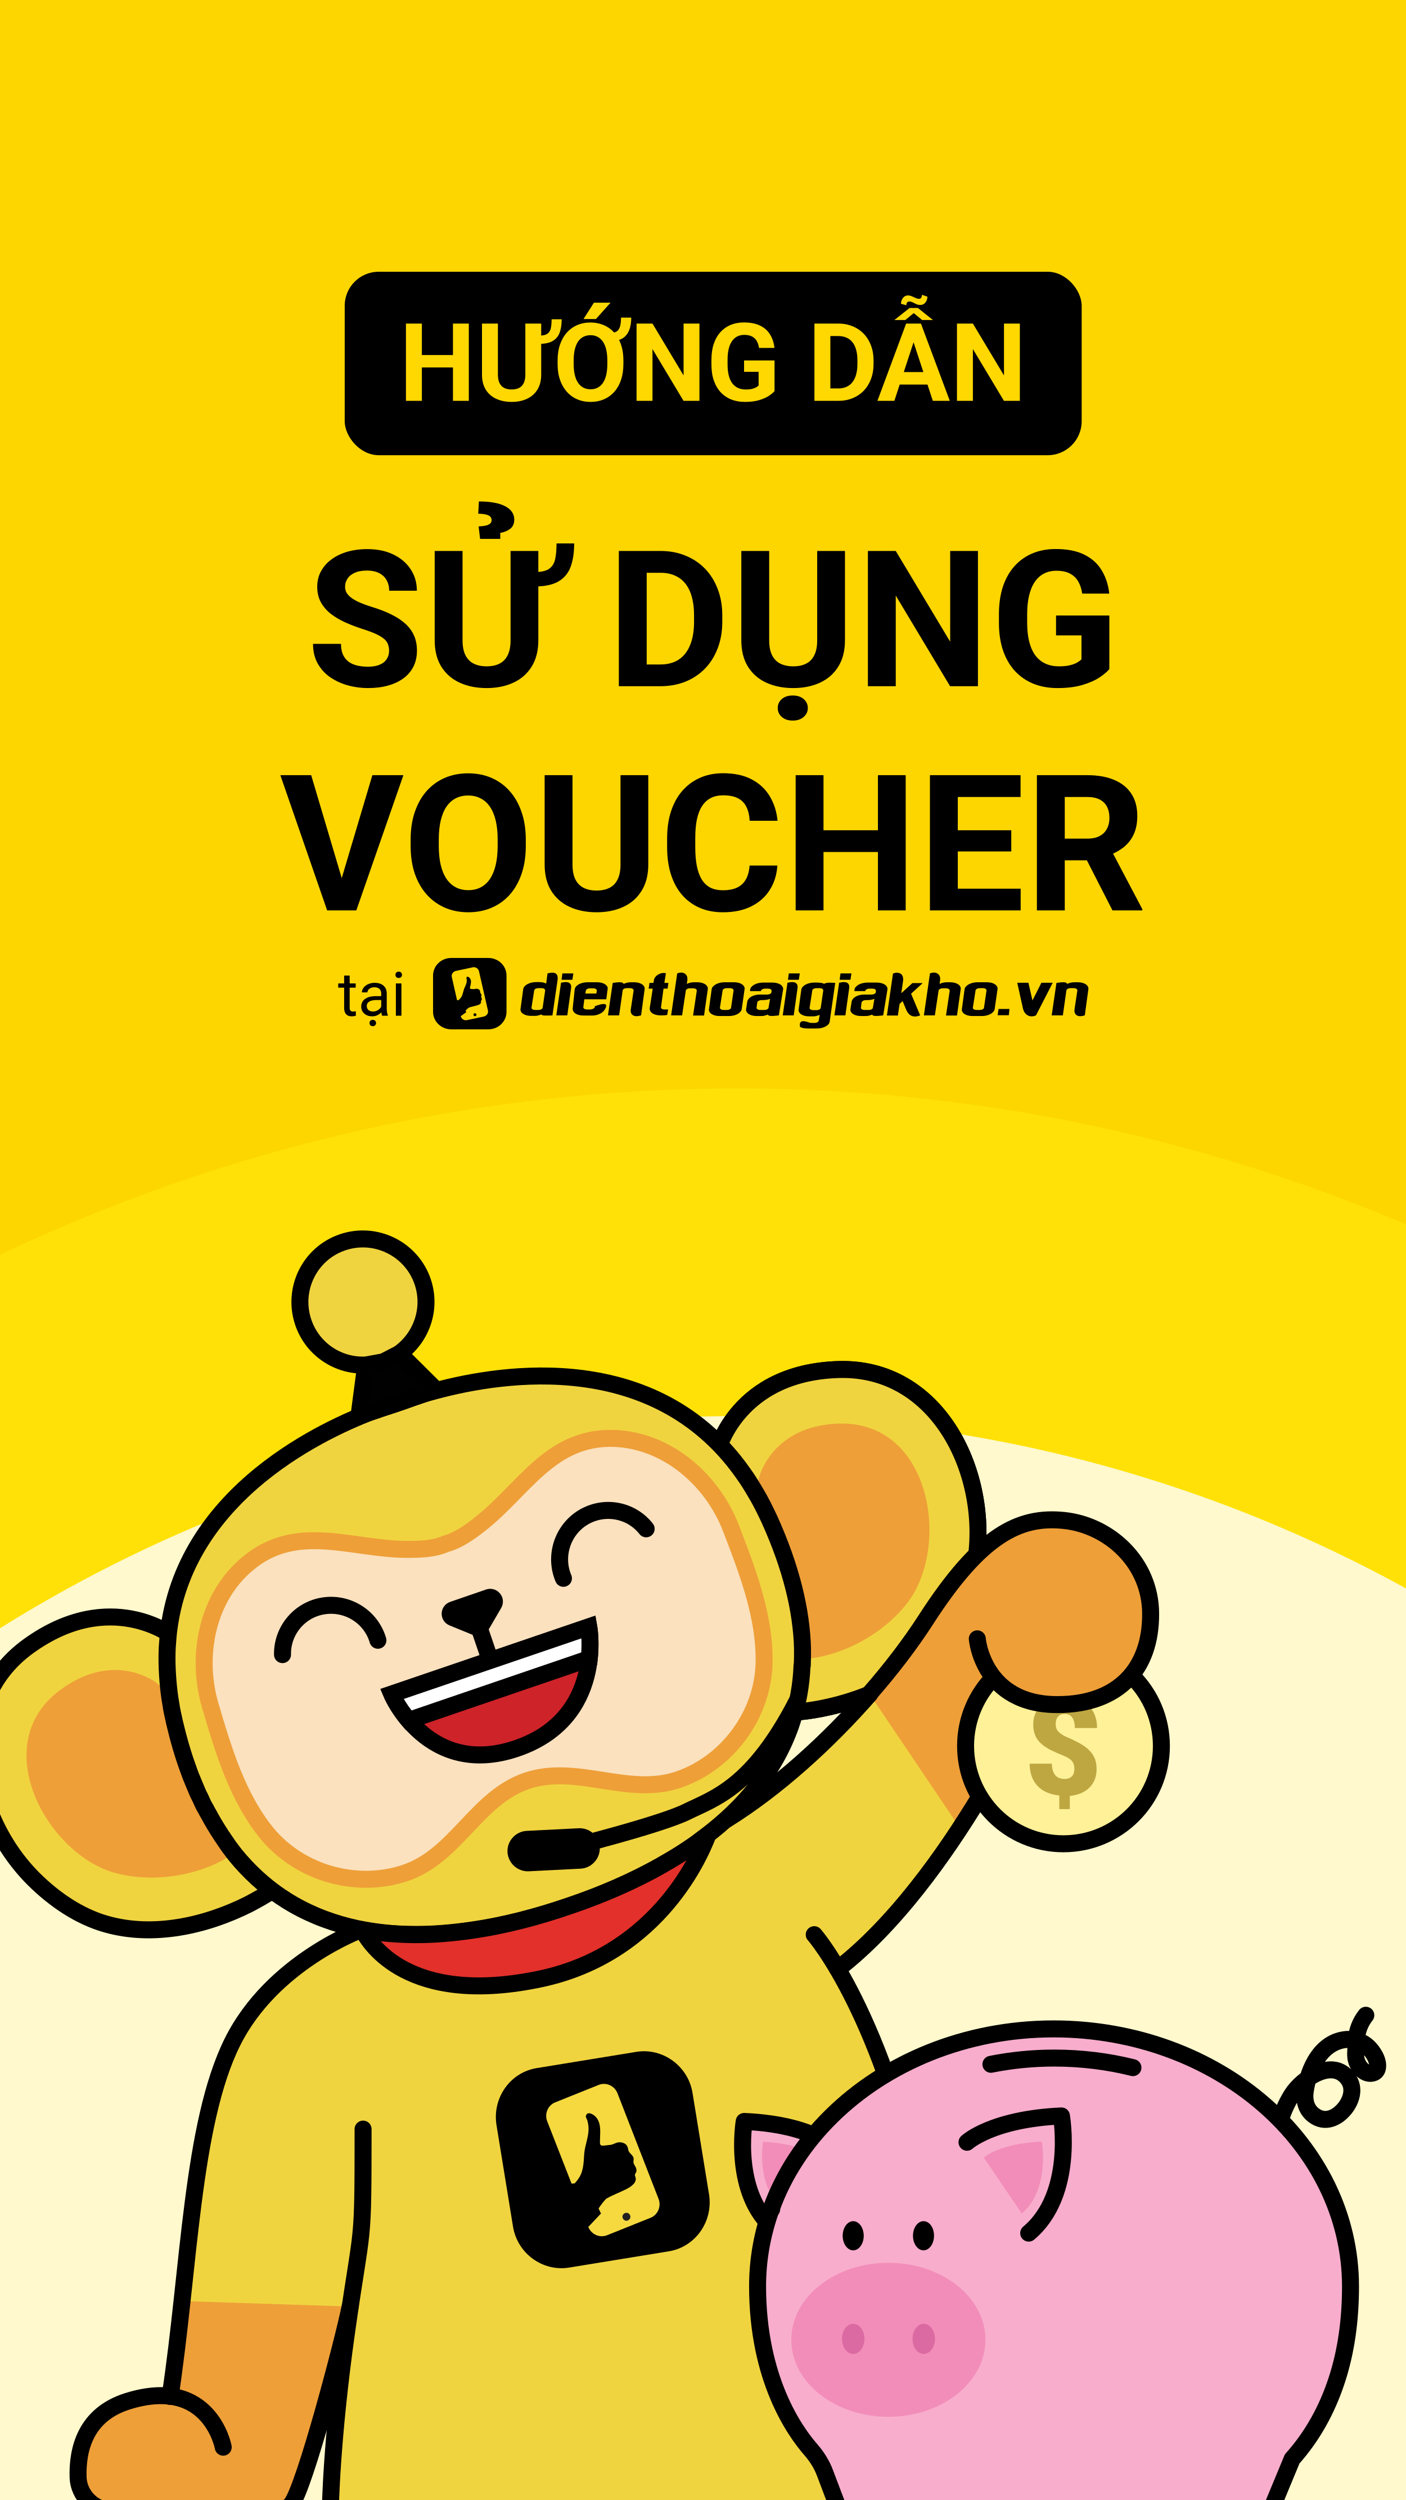 <svg width="414" height="736" viewBox="0 0 414 736" fill="none" xmlns="http://www.w3.org/2000/svg">
<rect x="0" y="0" width="414" height="736" fill="#333333" stroke="none"/>
<g clip-path="url(#clip0_610_1185)">
<rect width="414" height="736" fill="#FDD600"/>
<rect x="101.5" y="80" width="217" height="54" rx="10" fill="black"/>
<path d="M134.703 104.516V108.172H122.828V104.516H134.703ZM124.219 95.25V118H119.531V95.25H124.219ZM138.047 95.25V118H133.375V95.25H138.047ZM162.422 93.984H165.391C165.391 95.516 165.193 96.823 164.797 97.906C164.401 98.979 163.719 99.802 162.75 100.375C161.792 100.938 160.464 101.219 158.766 101.219V98.797C159.87 98.797 160.682 98.609 161.203 98.234C161.724 97.849 162.057 97.297 162.203 96.578C162.349 95.859 162.422 94.995 162.422 93.984ZM154.688 95.25H159.359V110.281C159.359 112.031 158.984 113.505 158.234 114.703C157.495 115.901 156.469 116.802 155.156 117.406C153.854 118.01 152.354 118.312 150.656 118.312C148.958 118.312 147.448 118.01 146.125 117.406C144.812 116.802 143.781 115.901 143.031 114.703C142.292 113.505 141.922 112.031 141.922 110.281V95.25H146.609V110.281C146.609 111.302 146.771 112.135 147.094 112.781C147.417 113.427 147.88 113.901 148.484 114.203C149.099 114.505 149.823 114.656 150.656 114.656C151.51 114.656 152.234 114.505 152.828 114.203C153.432 113.901 153.891 113.427 154.203 112.781C154.526 112.135 154.688 111.302 154.688 110.281V95.25ZM182.859 93.5H185.875C185.875 94.958 185.667 96.198 185.25 97.219C184.844 98.24 184.214 99.021 183.359 99.562C182.505 100.104 181.406 100.375 180.062 100.375V97.953C180.802 97.953 181.375 97.776 181.781 97.422C182.188 97.068 182.469 96.557 182.625 95.891C182.781 95.224 182.859 94.427 182.859 93.5ZM183.562 106.094V107.172C183.562 108.901 183.328 110.453 182.859 111.828C182.401 113.203 181.74 114.375 180.875 115.344C180.021 116.302 179 117.036 177.812 117.547C176.635 118.057 175.333 118.312 173.906 118.312C172.771 118.312 171.703 118.151 170.703 117.828C169.714 117.495 168.818 117.016 168.016 116.391C167.224 115.755 166.542 114.984 165.969 114.078C165.396 113.172 164.953 112.141 164.641 110.984C164.339 109.828 164.188 108.557 164.188 107.172V106.094C164.188 104.354 164.422 102.802 164.891 101.438C165.37 100.062 166.036 98.891 166.891 97.922C167.755 96.953 168.776 96.213 169.953 95.703C171.141 95.193 172.448 94.938 173.875 94.938C175.01 94.938 176.073 95.104 177.062 95.438C178.062 95.76 178.958 96.24 179.75 96.875C180.552 97.5 181.234 98.266 181.797 99.172C182.37 100.078 182.807 101.109 183.109 102.266C183.411 103.422 183.562 104.698 183.562 106.094ZM178.828 107.172V106.062C178.828 105.104 178.755 104.234 178.609 103.453C178.474 102.672 178.266 101.984 177.984 101.391C177.714 100.797 177.375 100.302 176.969 99.906C176.573 99.5 176.115 99.193 175.594 98.984C175.083 98.776 174.51 98.672 173.875 98.672C173.083 98.672 172.38 98.833 171.766 99.156C171.151 99.469 170.63 99.938 170.203 100.562C169.786 101.188 169.469 101.958 169.25 102.875C169.031 103.792 168.922 104.854 168.922 106.062V107.172C168.922 108.13 168.99 109 169.125 109.781C169.271 110.562 169.479 111.255 169.75 111.859C170.031 112.453 170.37 112.953 170.766 113.359C171.172 113.766 171.635 114.073 172.156 114.281C172.688 114.49 173.271 114.594 173.906 114.594C174.698 114.594 175.396 114.432 176 114.109C176.615 113.786 177.13 113.312 177.547 112.688C177.974 112.052 178.292 111.276 178.5 110.359C178.719 109.432 178.828 108.37 178.828 107.172ZM171.812 93.922L174.875 89.109H179.766L175.469 93.922H171.812ZM205.953 95.25V118H201.266L192.125 102.75V118H187.438V95.25H192.125L201.281 110.516V95.25H205.953ZM228.062 106.109V115.125C227.708 115.552 227.161 116.016 226.422 116.516C225.682 117.005 224.729 117.427 223.562 117.781C222.396 118.135 220.984 118.312 219.328 118.312C217.859 118.312 216.521 118.073 215.312 117.594C214.104 117.104 213.062 116.391 212.188 115.453C211.323 114.516 210.656 113.37 210.188 112.016C209.719 110.651 209.484 109.094 209.484 107.344V105.922C209.484 104.172 209.708 102.615 210.156 101.25C210.615 99.885 211.266 98.734 212.109 97.797C212.953 96.859 213.958 96.146 215.125 95.656C216.292 95.167 217.589 94.922 219.016 94.922C220.995 94.922 222.62 95.245 223.891 95.891C225.161 96.526 226.13 97.412 226.797 98.547C227.474 99.672 227.891 100.964 228.047 102.422H223.5C223.385 101.651 223.167 100.979 222.844 100.406C222.521 99.833 222.057 99.385 221.453 99.062C220.859 98.74 220.089 98.578 219.141 98.578C218.359 98.578 217.661 98.74 217.047 99.062C216.443 99.375 215.932 99.838 215.516 100.453C215.099 101.068 214.781 101.828 214.562 102.734C214.344 103.641 214.234 104.693 214.234 105.891V107.344C214.234 108.531 214.349 109.583 214.578 110.5C214.807 111.406 215.146 112.172 215.594 112.797C216.052 113.411 216.615 113.875 217.281 114.188C217.948 114.5 218.724 114.656 219.609 114.656C220.349 114.656 220.964 114.594 221.453 114.469C221.953 114.344 222.354 114.193 222.656 114.016C222.969 113.828 223.208 113.651 223.375 113.484V109.453H219.094V106.109H228.062ZM246.797 118H241.844L241.875 114.344H246.797C248.026 114.344 249.062 114.068 249.906 113.516C250.75 112.953 251.385 112.135 251.812 111.062C252.25 109.99 252.469 108.693 252.469 107.172V106.062C252.469 104.896 252.344 103.87 252.094 102.984C251.854 102.099 251.495 101.354 251.016 100.75C250.536 100.146 249.948 99.693 249.25 99.391C248.552 99.078 247.75 98.922 246.844 98.922H241.75V95.25H246.844C248.365 95.25 249.755 95.51 251.016 96.031C252.286 96.542 253.385 97.276 254.312 98.234C255.24 99.193 255.953 100.339 256.453 101.672C256.964 102.995 257.219 104.469 257.219 106.094V107.172C257.219 108.786 256.964 110.26 256.453 111.594C255.953 112.927 255.24 114.073 254.312 115.031C253.396 115.979 252.297 116.714 251.016 117.234C249.745 117.745 248.339 118 246.797 118ZM244.5 95.25V118H239.812V95.25H244.5ZM269.531 99.141L263.344 118H258.359L266.812 95.25H269.984L269.531 99.141ZM274.672 118L268.469 99.141L267.969 95.25H271.172L279.672 118H274.672ZM274.391 109.531V113.203H262.375V109.531H274.391ZM270.266 90.656L274.719 94.203H271.516L269.047 92.172L266.578 94.203H263.359L267.828 90.656H270.266ZM271.484 86.781L273.078 87.328C273.078 87.734 272.995 88.125 272.828 88.5C272.661 88.875 272.422 89.182 272.109 89.422C271.797 89.651 271.427 89.766 271 89.766C270.531 89.766 270.12 89.682 269.766 89.516C269.411 89.338 269.068 89.167 268.734 89C268.411 88.833 268.057 88.75 267.672 88.75C267.422 88.75 267.224 88.859 267.078 89.078C266.943 89.297 266.875 89.557 266.875 89.859L265.297 89.422C265.297 89.016 265.38 88.625 265.547 88.25C265.714 87.875 265.953 87.568 266.266 87.328C266.578 87.088 266.943 86.969 267.359 86.969C267.755 86.969 268.135 87.052 268.5 87.219C268.865 87.385 269.229 87.552 269.594 87.719C269.958 87.885 270.318 87.969 270.672 87.969C270.922 87.969 271.12 87.844 271.266 87.594C271.411 87.344 271.484 87.073 271.484 86.781ZM300.297 95.25V118H295.609L286.469 102.75V118H281.781V95.25H286.469L295.625 110.516V95.25H300.297Z" fill="#FFD801"/>
<path d="M114.57 191.582C114.57 190.871 114.461 190.233 114.242 189.668C114.042 189.085 113.659 188.556 113.094 188.082C112.529 187.59 111.736 187.107 110.715 186.633C109.694 186.159 108.372 185.667 106.75 185.156C104.945 184.573 103.232 183.917 101.609 183.188C100.005 182.458 98.583 181.611 97.344 180.645C96.122 179.66 95.156 178.521 94.445 177.227C93.753 175.932 93.406 174.428 93.406 172.715C93.406 171.056 93.771 169.552 94.5 168.203C95.229 166.836 96.25 165.669 97.562 164.703C98.875 163.719 100.424 162.962 102.211 162.434C104.016 161.905 105.993 161.641 108.145 161.641C111.079 161.641 113.641 162.169 115.828 163.227C118.016 164.284 119.711 165.733 120.914 167.574C122.135 169.415 122.746 171.521 122.746 173.891H114.598C114.598 172.724 114.352 171.703 113.859 170.828C113.385 169.935 112.656 169.233 111.672 168.723C110.706 168.212 109.484 167.957 108.008 167.957C106.586 167.957 105.401 168.176 104.453 168.613C103.505 169.033 102.794 169.607 102.32 170.336C101.846 171.047 101.609 171.849 101.609 172.742C101.609 173.417 101.773 174.027 102.102 174.574C102.448 175.121 102.958 175.632 103.633 176.105C104.307 176.579 105.137 177.026 106.121 177.445C107.105 177.865 108.245 178.275 109.539 178.676C111.708 179.332 113.613 180.07 115.254 180.891C116.913 181.711 118.298 182.632 119.41 183.652C120.522 184.673 121.361 185.831 121.926 187.125C122.491 188.419 122.773 189.887 122.773 191.527C122.773 193.259 122.436 194.809 121.762 196.176C121.087 197.543 120.112 198.701 118.836 199.648C117.56 200.596 116.038 201.316 114.27 201.809C112.501 202.301 110.523 202.547 108.336 202.547C106.367 202.547 104.426 202.292 102.512 201.781C100.598 201.253 98.857 200.46 97.289 199.402C95.74 198.345 94.5 196.996 93.57 195.355C92.641 193.715 92.176 191.773 92.176 189.531H100.406C100.406 190.771 100.598 191.819 100.98 192.676C101.363 193.533 101.901 194.225 102.594 194.754C103.305 195.283 104.143 195.665 105.109 195.902C106.094 196.139 107.169 196.258 108.336 196.258C109.758 196.258 110.924 196.057 111.836 195.656C112.766 195.255 113.449 194.699 113.887 193.988C114.342 193.277 114.57 192.475 114.57 191.582ZM163.871 159.973H169.066C169.066 162.652 168.72 164.94 168.027 166.836C167.335 168.714 166.141 170.154 164.445 171.156C162.768 172.141 160.444 172.633 157.473 172.633V168.395C159.405 168.395 160.827 168.066 161.738 167.41C162.65 166.736 163.233 165.77 163.488 164.512C163.743 163.254 163.871 161.741 163.871 159.973ZM150.336 162.188H158.512V188.492C158.512 191.555 157.855 194.134 156.543 196.23C155.249 198.327 153.453 199.904 151.156 200.961C148.878 202.018 146.253 202.547 143.281 202.547C140.31 202.547 137.667 202.018 135.352 200.961C133.055 199.904 131.25 198.327 129.938 196.23C128.643 194.134 127.996 191.555 127.996 188.492V162.188H136.199V188.492C136.199 190.279 136.482 191.737 137.047 192.867C137.612 193.997 138.423 194.827 139.48 195.355C140.556 195.884 141.823 196.148 143.281 196.148C144.776 196.148 146.043 195.884 147.082 195.355C148.139 194.827 148.941 193.997 149.488 192.867C150.053 191.737 150.336 190.279 150.336 188.492V162.188ZM147.301 158.633H141.367L140.93 154.969C141.841 154.914 142.57 154.823 143.117 154.695C143.682 154.549 144.092 154.349 144.348 154.094C144.621 153.839 144.758 153.52 144.758 153.137C144.758 152.754 144.658 152.444 144.457 152.207C144.275 151.952 144.001 151.76 143.637 151.633C143.272 151.487 142.853 151.387 142.379 151.332C141.905 151.259 141.385 151.223 140.82 151.223L141.012 147.613C142.707 147.613 144.202 147.732 145.496 147.969C146.809 148.206 147.902 148.561 148.777 149.035C149.652 149.491 150.309 150.047 150.746 150.703C151.202 151.359 151.43 152.098 151.43 152.918C151.43 154.176 151.001 155.115 150.145 155.734C149.288 156.336 148.34 156.71 147.301 156.855V158.633ZM194.441 202H185.773L185.828 195.602H194.441C196.592 195.602 198.406 195.118 199.883 194.152C201.359 193.168 202.471 191.737 203.219 189.859C203.984 187.982 204.367 185.712 204.367 183.051V181.109C204.367 179.068 204.148 177.272 203.711 175.723C203.292 174.173 202.663 172.87 201.824 171.812C200.986 170.755 199.956 169.962 198.734 169.434C197.513 168.887 196.109 168.613 194.523 168.613H185.609V162.188H194.523C197.185 162.188 199.618 162.643 201.824 163.555C204.048 164.448 205.971 165.733 207.594 167.41C209.216 169.087 210.465 171.092 211.34 173.426C212.233 175.741 212.68 178.32 212.68 181.164V183.051C212.68 185.876 212.233 188.456 211.34 190.789C210.465 193.122 209.216 195.128 207.594 196.805C205.99 198.464 204.066 199.749 201.824 200.66C199.6 201.553 197.139 202 194.441 202ZM190.422 162.188V202H182.219V162.188H190.422ZM240.625 162.188H248.801V188.492C248.801 191.555 248.145 194.134 246.832 196.23C245.538 198.327 243.742 199.904 241.445 200.961C239.167 202.018 236.542 202.547 233.57 202.547C230.599 202.547 227.956 202.018 225.641 200.961C223.344 199.904 221.539 198.327 220.227 196.23C218.932 194.134 218.285 191.555 218.285 188.492V162.188H226.488V188.492C226.488 190.279 226.771 191.737 227.336 192.867C227.901 193.997 228.712 194.827 229.77 195.355C230.845 195.884 232.112 196.148 233.57 196.148C235.065 196.148 236.332 195.884 237.371 195.355C238.428 194.827 239.23 193.997 239.777 192.867C240.342 191.737 240.625 190.279 240.625 188.492V162.188ZM229.004 208.426C229.004 207.368 229.405 206.484 230.207 205.773C231.009 205.081 232.085 204.734 233.434 204.734C234.764 204.734 235.831 205.081 236.633 205.773C237.453 206.484 237.863 207.368 237.863 208.426C237.863 209.465 237.453 210.34 236.633 211.051C235.831 211.762 234.764 212.117 233.434 212.117C232.085 212.117 231.009 211.762 230.207 211.051C229.405 210.34 229.004 209.465 229.004 208.426ZM287.957 162.188V202H279.754L263.758 175.312V202H255.555V162.188H263.758L279.781 188.902V162.188H287.957ZM326.648 181.191V196.969C326.029 197.716 325.072 198.527 323.777 199.402C322.483 200.259 320.815 200.997 318.773 201.617C316.732 202.237 314.262 202.547 311.363 202.547C308.793 202.547 306.451 202.128 304.336 201.289C302.221 200.432 300.398 199.184 298.867 197.543C297.354 195.902 296.188 193.897 295.367 191.527C294.547 189.139 294.137 186.414 294.137 183.352V180.863C294.137 177.801 294.529 175.076 295.312 172.688C296.115 170.299 297.254 168.285 298.73 166.645C300.207 165.004 301.966 163.755 304.008 162.898C306.049 162.042 308.319 161.613 310.816 161.613C314.28 161.613 317.124 162.178 319.348 163.309C321.572 164.421 323.267 165.97 324.434 167.957C325.618 169.926 326.348 172.186 326.621 174.738H318.664C318.464 173.389 318.081 172.214 317.516 171.211C316.951 170.208 316.139 169.424 315.082 168.859C314.043 168.294 312.694 168.012 311.035 168.012C309.668 168.012 308.447 168.294 307.371 168.859C306.314 169.406 305.421 170.217 304.691 171.293C303.962 172.368 303.406 173.699 303.023 175.285C302.641 176.871 302.449 178.712 302.449 180.809V183.352C302.449 185.43 302.65 187.271 303.051 188.875C303.452 190.461 304.044 191.801 304.828 192.895C305.63 193.97 306.615 194.781 307.781 195.328C308.948 195.875 310.306 196.148 311.855 196.148C313.15 196.148 314.225 196.039 315.082 195.82C315.957 195.602 316.659 195.337 317.188 195.027C317.734 194.699 318.154 194.389 318.445 194.098V187.043H310.953V181.191H326.648ZM100.27 259.688L109.648 228.188H118.781L104.918 268H98.902L100.27 259.688ZM91.629 228.188L100.98 259.688L102.402 268H96.332L82.551 228.188H91.629ZM154.82 247.164V249.051C154.82 252.077 154.41 254.793 153.59 257.199C152.77 259.605 151.612 261.656 150.117 263.352C148.622 265.029 146.836 266.314 144.758 267.207C142.698 268.1 140.41 268.547 137.895 268.547C135.397 268.547 133.109 268.1 131.031 267.207C128.971 266.314 127.185 265.029 125.672 263.352C124.159 261.656 122.983 259.605 122.145 257.199C121.324 254.793 120.914 252.077 120.914 249.051V247.164C120.914 244.12 121.324 241.404 122.145 239.016C122.965 236.609 124.122 234.559 125.617 232.863C127.13 231.168 128.917 229.874 130.977 228.98C133.055 228.087 135.342 227.641 137.84 227.641C140.355 227.641 142.643 228.087 144.703 228.98C146.781 229.874 148.568 231.168 150.062 232.863C151.576 234.559 152.742 236.609 153.562 239.016C154.401 241.404 154.82 244.12 154.82 247.164ZM146.535 249.051V247.109C146.535 244.995 146.344 243.135 145.961 241.531C145.578 239.927 145.013 238.578 144.266 237.484C143.518 236.391 142.607 235.57 141.531 235.023C140.456 234.458 139.225 234.176 137.84 234.176C136.454 234.176 135.224 234.458 134.148 235.023C133.091 235.57 132.189 236.391 131.441 237.484C130.712 238.578 130.156 239.927 129.773 241.531C129.391 243.135 129.199 244.995 129.199 247.109V249.051C129.199 251.147 129.391 253.007 129.773 254.629C130.156 256.233 130.721 257.591 131.469 258.703C132.216 259.797 133.128 260.626 134.203 261.191C135.279 261.757 136.509 262.039 137.895 262.039C139.28 262.039 140.51 261.757 141.586 261.191C142.661 260.626 143.564 259.797 144.293 258.703C145.022 257.591 145.578 256.233 145.961 254.629C146.344 253.007 146.535 251.147 146.535 249.051ZM182.711 228.188H190.887V254.492C190.887 257.555 190.23 260.134 188.918 262.23C187.624 264.327 185.828 265.904 183.531 266.961C181.253 268.018 178.628 268.547 175.656 268.547C172.685 268.547 170.042 268.018 167.727 266.961C165.43 265.904 163.625 264.327 162.312 262.23C161.018 260.134 160.371 257.555 160.371 254.492V228.188H168.574V254.492C168.574 256.279 168.857 257.737 169.422 258.867C169.987 259.997 170.798 260.827 171.855 261.355C172.931 261.884 174.198 262.148 175.656 262.148C177.151 262.148 178.418 261.884 179.457 261.355C180.514 260.827 181.316 259.997 181.863 258.867C182.428 257.737 182.711 256.279 182.711 254.492V228.188ZM220.719 254.793H228.895C228.73 257.473 227.992 259.852 226.68 261.93C225.385 264.008 223.572 265.63 221.238 266.797C218.923 267.964 216.134 268.547 212.871 268.547C210.319 268.547 208.031 268.109 206.008 267.234C203.984 266.341 202.253 265.065 200.812 263.406C199.391 261.747 198.306 259.742 197.559 257.391C196.811 255.039 196.438 252.405 196.438 249.488V246.727C196.438 243.81 196.82 241.176 197.586 238.824C198.37 236.454 199.482 234.44 200.922 232.781C202.38 231.122 204.121 229.846 206.145 228.953C208.168 228.06 210.428 227.613 212.926 227.613C216.243 227.613 219.042 228.215 221.32 229.418C223.617 230.621 225.395 232.28 226.652 234.395C227.928 236.509 228.694 238.915 228.949 241.613H220.746C220.655 240.009 220.336 238.651 219.789 237.539C219.242 236.409 218.413 235.561 217.301 234.996C216.207 234.413 214.749 234.121 212.926 234.121C211.559 234.121 210.365 234.376 209.344 234.887C208.323 235.397 207.466 236.172 206.773 237.211C206.081 238.25 205.561 239.562 205.215 241.148C204.887 242.716 204.723 244.557 204.723 246.672V249.488C204.723 251.548 204.878 253.362 205.188 254.93C205.497 256.479 205.971 257.792 206.609 258.867C207.266 259.924 208.104 260.727 209.125 261.273C210.164 261.802 211.413 262.066 212.871 262.066C214.585 262.066 215.997 261.793 217.109 261.246C218.221 260.699 219.069 259.888 219.652 258.812C220.254 257.737 220.609 256.397 220.719 254.793ZM260.832 244.402V250.801H240.051V244.402H260.832ZM242.484 228.188V268H234.281V228.188H242.484ZM266.684 228.188V268H258.508V228.188H266.684ZM300.535 261.602V268H279.344V261.602H300.535ZM282.023 228.188V268H273.82V228.188H282.023ZM297.773 244.402V250.637H279.344V244.402H297.773ZM300.508 228.188V234.613H279.344V228.188H300.508ZM305.32 228.188H320.168C323.212 228.188 325.828 228.643 328.016 229.555C330.221 230.466 331.917 231.815 333.102 233.602C334.286 235.388 334.879 237.585 334.879 240.191C334.879 242.324 334.514 244.156 333.785 245.688C333.074 247.201 332.062 248.467 330.75 249.488C329.456 250.491 327.934 251.293 326.184 251.895L323.586 253.262H310.68L310.625 246.863H320.223C321.663 246.863 322.857 246.608 323.805 246.098C324.753 245.587 325.464 244.876 325.938 243.965C326.43 243.053 326.676 241.996 326.676 240.793C326.676 239.517 326.439 238.414 325.965 237.484C325.491 236.555 324.771 235.844 323.805 235.352C322.839 234.859 321.626 234.613 320.168 234.613H313.523V268H305.32V228.188ZM327.578 268L318.5 250.254L327.168 250.199L336.355 267.617V268H327.578Z" fill="black"/>
<path d="M143.823 282H132.835C129.902 282 127.516 284.317 127.516 287.166V297.834C127.516 300.683 129.902 303 132.835 303H143.823C146.756 303 149.142 300.683 149.142 297.834V287.166C149.142 284.317 146.756 282 143.823 282Z" fill="black"/>
<path d="M141.038 285.91C140.84 285.09 139.994 284.559 139.199 284.752L134.227 285.814C133.382 286.007 132.835 286.827 133.034 287.6L134.575 294.407L134.923 294.455C135.023 294.359 135.172 294.262 135.271 294.165C136.116 293.441 136.216 292.524 136.514 291.559C136.713 290.738 137.31 289.917 137.409 289.048C137.459 288.759 137.459 288.469 137.409 288.227C137.409 288.083 137.26 287.841 137.359 287.745C137.558 287.31 137.956 287.552 138.205 287.793C138.95 288.517 138.652 289.531 138.453 290.4C138.354 290.786 138.254 291.076 138.751 291.124C138.751 291.124 139.448 291.172 139.497 291.172C139.845 291.172 140.144 290.979 140.541 291.076C140.79 291.124 141.088 291.269 141.237 291.462C141.386 291.655 141.337 291.848 141.386 292.09C141.436 292.427 141.734 292.572 141.784 292.91C141.784 293.103 141.685 293.296 141.685 293.49C141.734 293.683 141.884 293.876 141.884 294.117C141.884 294.262 141.834 294.359 141.734 294.503C141.585 294.648 141.585 294.696 141.635 294.89C141.734 295.469 141.038 295.807 140.492 295.952C139.696 296.193 138.95 296.29 138.155 296.579H138.105C137.658 296.917 137.509 297.062 137.111 297.448L137.26 297.979C137.26 297.979 137.26 297.979 135.669 299.138C135.868 299.959 136.713 300.49 137.509 300.296L142.48 299.234C143.325 299.041 143.872 298.221 143.673 297.448L141.038 285.91Z" fill="#FDD600"/>
<path d="M139.845 299.138C140.093 299.138 140.293 298.943 140.293 298.703C140.293 298.463 140.093 298.269 139.845 298.269C139.598 298.269 139.398 298.463 139.398 298.703C139.398 298.943 139.598 299.138 139.845 299.138Z" fill="black"/>
<path d="M161.223 286.539C162.367 286.249 163.162 286.249 163.659 286.587C164.157 286.925 164.306 287.601 164.157 288.615L162.665 298.897C162.218 298.946 161.82 298.946 161.422 298.946C161.024 298.946 160.676 298.946 160.378 298.946C160.08 298.946 159.831 298.897 159.682 298.849C159.533 298.801 159.434 298.704 159.483 298.608C159.135 298.752 158.737 298.849 158.389 298.946C158.041 299.042 157.644 299.042 157.246 299.042H156.451C155.953 299.042 155.506 298.994 155.108 298.897C154.71 298.801 154.362 298.656 154.064 298.463C153.766 298.27 153.567 298.077 153.418 297.787C153.269 297.546 153.219 297.256 153.269 297.015L154.064 291.173C154.114 290.884 154.213 290.642 154.462 290.352C154.71 290.111 154.959 289.87 155.357 289.677C155.705 289.484 156.102 289.339 156.55 289.242C156.997 289.146 157.445 289.097 157.942 289.097H158.737C159.135 289.097 159.533 289.146 159.881 289.194C160.229 289.29 160.527 289.387 160.826 289.532L161.223 286.539ZM160.527 291.559C160.527 291.366 160.428 291.221 160.229 291.077C160.03 290.932 159.732 290.884 159.434 290.884H158.539C158.24 290.884 157.942 290.932 157.693 291.077C157.445 291.221 157.296 291.366 157.296 291.559L156.5 296.628C156.5 296.821 156.55 296.966 156.799 297.111C156.997 297.256 157.296 297.304 157.644 297.304H158.489C158.837 297.304 159.135 297.256 159.384 297.111C159.632 296.966 159.782 296.821 159.782 296.628L160.527 291.559Z" fill="black"/>
<path d="M165.201 289.29C165.698 289.193 166.145 289.097 166.543 289.097C166.941 289.097 167.289 289.145 167.537 289.29C167.786 289.435 167.985 289.628 168.084 289.917C168.184 290.207 168.233 290.593 168.134 291.076L167.04 298.897H163.809L165.201 289.29ZM168.83 286.538L168.532 288.421H165.35L165.598 286.538H168.83Z" fill="black"/>
<path d="M169.227 291.221C169.277 290.932 169.377 290.69 169.625 290.401C169.824 290.159 170.122 289.918 170.47 289.725C170.818 289.532 171.216 289.387 171.664 289.29C172.111 289.194 172.608 289.146 173.056 289.146H175.74C176.238 289.146 176.685 289.194 177.083 289.29C177.48 289.387 177.828 289.532 178.127 289.725C178.425 289.918 178.624 290.111 178.773 290.352C178.922 290.594 178.972 290.835 178.922 291.125L178.524 294.166H172.061L171.763 296.483C171.763 296.677 171.813 296.821 172.061 296.966C172.26 297.111 172.558 297.159 172.906 297.159H173.752C174.05 297.159 174.348 297.111 174.647 296.966C174.895 296.821 175.094 296.677 175.144 296.483V296.194C175.79 295.952 176.337 295.808 176.834 295.663C177.331 295.566 177.679 295.518 177.978 295.566C178.276 295.614 178.425 295.711 178.475 295.952C178.524 296.146 178.475 296.435 178.276 296.821C178.176 297.063 177.978 297.352 177.779 297.594C177.53 297.835 177.282 298.077 176.934 298.27C176.586 298.463 176.238 298.608 175.84 298.752C175.442 298.849 174.945 298.946 174.497 298.946H171.862C171.365 298.946 170.918 298.897 170.52 298.801C170.122 298.704 169.774 298.559 169.476 298.366C169.178 298.173 168.979 297.98 168.83 297.69C168.681 297.449 168.631 297.159 168.631 296.87L169.227 291.221ZM172.36 292.477H175.591L175.74 291.608C175.74 291.414 175.641 291.27 175.442 291.125C175.243 290.98 174.945 290.932 174.647 290.932H173.801C173.453 290.932 173.155 290.98 172.906 291.125C172.658 291.27 172.509 291.414 172.509 291.608L172.36 292.477Z" fill="black"/>
<path d="M186.629 289.146C187.126 289.146 187.573 289.194 187.971 289.29C188.369 289.387 188.717 289.532 189.015 289.725C189.313 289.918 189.512 290.111 189.661 290.401C189.81 290.642 189.86 290.932 189.81 291.221L188.766 298.897C188.269 299.042 187.822 299.139 187.424 299.139C187.026 299.139 186.678 299.042 186.43 298.897C186.181 298.752 185.982 298.511 185.833 298.221C185.734 297.932 185.684 297.594 185.734 297.159L186.579 291.559C186.579 291.366 186.479 291.221 186.281 291.077C186.082 290.932 185.783 290.883 185.485 290.883H184.64C184.292 290.883 183.994 290.932 183.745 291.077C183.496 291.221 183.347 291.366 183.347 291.559L182.303 298.897H179.022L180.414 289.339C180.812 289.29 181.21 289.242 181.558 289.194C181.906 289.146 182.254 289.146 182.552 289.146C182.85 289.146 183.099 289.194 183.298 289.29C183.496 289.387 183.596 289.483 183.646 289.628C184.342 289.29 185.087 289.146 185.883 289.146H186.629Z" fill="black"/>
<path d="M196.721 297.159L196.472 298.752C196.273 298.8 196.124 298.849 195.925 298.849C195.727 298.849 195.528 298.897 195.329 298.897H194.533C194.036 298.897 193.589 298.849 193.191 298.752C192.793 298.656 192.445 298.511 192.147 298.318C191.849 298.125 191.65 297.932 191.501 297.642C191.351 297.4 191.302 297.111 191.302 296.821L192.197 291.028H191.003L191.252 289.338H192.395L192.545 288.566C192.594 288.18 192.744 287.89 192.992 287.552C193.241 287.263 193.539 287.021 193.887 286.828C194.235 286.635 194.583 286.49 194.981 286.442C195.378 286.394 195.726 286.394 196.075 286.49L195.627 289.338H196.82L196.572 291.028H195.378L194.633 296.483C194.583 296.676 194.682 296.821 194.881 296.966C195.08 297.111 195.378 297.159 195.677 297.159H196.572H196.721Z" fill="black"/>
<path d="M205.222 289.145C205.72 289.145 206.167 289.193 206.565 289.29C206.962 289.387 207.31 289.531 207.609 289.724C207.907 289.918 208.106 290.111 208.255 290.4C208.404 290.642 208.454 290.931 208.404 291.221L207.31 298.945H204.079L205.173 291.607C205.173 291.414 205.073 291.269 204.874 291.124C204.675 290.98 204.377 290.931 204.079 290.931H203.234C202.886 290.931 202.587 290.98 202.339 291.124C202.09 291.269 201.941 291.414 201.941 291.607L200.847 298.897H197.616L199.406 286.538C199.853 286.345 200.3 286.297 200.698 286.297C201.096 286.345 201.444 286.442 201.692 286.635C201.941 286.828 202.14 287.069 202.289 287.407C202.389 287.745 202.438 288.131 202.389 288.566L202.239 289.628C202.935 289.29 203.681 289.145 204.477 289.145H205.222Z" fill="black"/>
<path d="M216.061 289.146C216.558 289.146 217.005 289.194 217.403 289.29C217.801 289.387 218.149 289.532 218.447 289.725C218.746 289.918 218.944 290.111 219.094 290.401C219.243 290.642 219.292 290.932 219.243 291.221L218.398 297.063C218.348 297.352 218.248 297.594 218 297.835C217.801 298.077 217.503 298.318 217.155 298.511C216.807 298.704 216.409 298.849 215.961 298.946C215.514 299.042 215.067 299.09 214.619 299.09H211.934C211.437 299.09 210.99 299.042 210.592 298.946C210.194 298.849 209.846 298.704 209.548 298.511C209.25 298.318 209.051 298.125 208.902 297.835C208.753 297.594 208.703 297.304 208.753 297.063L209.548 291.221C209.598 290.932 209.697 290.69 209.946 290.401C210.194 290.159 210.443 289.918 210.841 289.725C211.189 289.532 211.586 289.387 212.034 289.29C212.481 289.194 212.929 289.146 213.426 289.146H216.061ZM216.011 291.559C216.011 291.366 215.912 291.221 215.713 291.077C215.514 290.932 215.216 290.883 214.917 290.883H214.022C213.724 290.883 213.426 290.932 213.177 291.077C212.929 291.221 212.78 291.366 212.78 291.559L211.984 296.628C211.984 296.821 212.034 296.966 212.282 297.111C212.481 297.256 212.78 297.304 213.128 297.304H213.973C214.321 297.304 214.619 297.256 214.868 297.111C215.116 296.966 215.265 296.821 215.265 296.628L216.011 291.559Z" fill="black"/>
<path d="M229.335 298.897C227.098 299.187 226.054 299.09 226.153 298.656C225.805 298.801 225.407 298.897 225.059 298.994C224.711 299.09 224.314 299.09 223.966 299.09H222.872C222.375 299.09 221.927 299.042 221.53 298.946C221.132 298.849 220.784 298.704 220.485 298.511C220.187 298.318 219.988 298.125 219.839 297.835C219.69 297.594 219.64 297.304 219.69 297.063L220.038 294.842C220.088 294.553 220.237 294.311 220.436 294.021C220.635 293.78 220.933 293.539 221.281 293.346C221.629 293.153 222.027 293.008 222.424 292.911C222.872 292.815 223.319 292.766 223.767 292.766H225.855C226.203 292.766 226.452 292.718 226.75 292.573C226.998 292.428 227.148 292.284 227.148 292.09L227.197 291.704C227.197 291.511 227.148 291.366 226.949 291.221C226.75 291.077 226.451 291.028 226.153 291.028H225.308C225.01 291.028 224.711 291.077 224.463 291.221C224.214 291.366 224.065 291.511 224.065 291.704L224.015 291.753H220.834L220.883 291.318C220.933 291.028 221.032 290.787 221.281 290.497C221.53 290.256 221.778 290.015 222.176 289.821C222.524 289.628 222.922 289.484 223.369 289.387C223.817 289.29 224.264 289.242 224.761 289.242H227.396C227.893 289.242 228.341 289.29 228.738 289.387C229.136 289.484 229.484 289.628 229.783 289.821C230.081 290.015 230.28 290.208 230.429 290.497C230.578 290.739 230.628 291.028 230.578 291.318L229.335 298.897ZM226.75 294.021C226.452 294.166 226.103 294.263 225.706 294.311C225.358 294.359 224.96 294.408 224.513 294.408H224.264C223.916 294.408 223.667 294.456 223.419 294.601C223.17 294.746 223.021 294.89 222.971 295.084L222.772 296.628C222.772 296.821 222.822 296.966 223.071 297.111C223.27 297.256 223.568 297.304 223.916 297.304H225.059C225.407 297.304 225.656 297.256 225.905 297.111C226.153 296.966 226.302 296.821 226.302 296.628L226.75 294.021Z" fill="black"/>
<path d="M231.871 289.29C232.368 289.193 232.815 289.097 233.213 289.097C233.611 289.097 233.959 289.145 234.207 289.29C234.456 289.435 234.655 289.628 234.754 289.917C234.854 290.207 234.903 290.593 234.804 291.076L233.71 298.897H230.479L231.871 289.29ZM235.5 286.538L235.202 288.421H232.02L232.268 286.538H235.5Z" fill="black"/>
<path d="M242.659 289.628C242.858 289.435 243.256 289.339 243.852 289.29C244.449 289.242 245.145 289.29 245.94 289.339L244.3 300.732C244.25 301.021 244.151 301.311 243.902 301.553C243.703 301.794 243.405 301.987 243.057 302.18C242.709 302.373 242.311 302.518 241.864 302.615C241.416 302.711 240.969 302.759 240.472 302.759H237.787C237.389 302.759 236.991 302.711 236.594 302.663C236.196 302.566 235.898 302.47 235.599 302.325C235.401 301.504 235.55 300.925 235.947 300.732C236.345 300.49 237.091 300.587 238.185 300.973C238.284 301.021 238.384 301.07 238.533 301.07C238.682 301.118 238.831 301.118 238.93 301.118H239.776C240.124 301.118 240.422 301.07 240.67 300.925C240.919 300.78 241.068 300.635 241.068 300.442L241.367 298.753C241.019 298.897 240.621 298.994 240.273 299.09C239.925 299.187 239.527 299.187 239.129 299.187H238.334C237.837 299.187 237.389 299.139 236.991 299.042C236.594 298.946 236.246 298.801 235.947 298.608C235.649 298.415 235.45 298.221 235.301 297.932C235.152 297.69 235.102 297.401 235.152 297.159L235.947 291.318C235.997 291.028 236.097 290.787 236.345 290.497C236.594 290.256 236.842 290.015 237.24 289.821C237.588 289.628 237.986 289.484 238.433 289.387C238.881 289.29 239.328 289.242 239.825 289.242H240.621C241.019 289.242 241.416 289.29 241.764 289.339C242.063 289.339 242.361 289.435 242.659 289.628ZM242.411 291.559C242.411 291.366 242.311 291.221 242.112 291.077C241.913 290.932 241.615 290.884 241.317 290.884H240.422C240.124 290.884 239.825 290.932 239.577 291.077C239.328 291.221 239.179 291.366 239.179 291.559L238.384 296.677C238.384 296.87 238.433 297.015 238.682 297.159C238.881 297.304 239.179 297.353 239.527 297.353H240.372C240.72 297.353 241.019 297.304 241.267 297.159C241.516 297.015 241.665 296.87 241.665 296.677L242.411 291.559Z" fill="black"/>
<path d="M247.084 289.29C247.581 289.193 248.029 289.097 248.426 289.097C248.824 289.097 249.172 289.145 249.421 289.29C249.669 289.435 249.868 289.628 249.968 289.917C250.067 290.207 250.117 290.593 250.017 291.076L248.923 298.897H245.692L247.084 289.29ZM250.713 286.538L250.415 288.421H247.233L247.482 286.538H250.713Z" fill="black"/>
<path d="M260.06 298.897C257.823 299.187 256.779 299.09 256.878 298.656C256.53 298.801 256.133 298.897 255.785 298.994C255.437 299.09 255.039 299.09 254.691 299.09H253.597C253.1 299.09 252.652 299.042 252.255 298.946C251.857 298.849 251.509 298.704 251.211 298.511C250.912 298.318 250.713 298.125 250.564 297.835C250.415 297.594 250.365 297.304 250.415 297.063L250.763 294.842C250.813 294.553 250.962 294.311 251.161 294.021C251.36 293.78 251.658 293.539 252.006 293.346C252.354 293.153 252.752 293.008 253.15 292.911C253.597 292.815 254.044 292.766 254.492 292.766H256.58C256.928 292.766 257.177 292.718 257.475 292.573C257.723 292.428 257.873 292.284 257.873 292.09L257.922 291.704C257.922 291.511 257.873 291.366 257.674 291.221C257.475 291.077 257.177 291.028 256.878 291.028H256.033C255.735 291.028 255.437 291.077 255.188 291.221C254.939 291.366 254.79 291.511 254.79 291.704L254.74 291.753H251.559L251.608 291.318C251.658 291.028 251.757 290.787 252.006 290.497C252.255 290.256 252.503 290.015 252.901 289.821C253.249 289.628 253.647 289.484 254.094 289.387C254.542 289.29 254.989 289.242 255.486 289.242H258.121C258.618 289.242 259.066 289.29 259.464 289.387C259.861 289.484 260.209 289.628 260.508 289.821C260.806 290.015 261.005 290.208 261.154 290.497C261.303 290.739 261.353 291.028 261.303 291.318L260.06 298.897ZM257.475 294.021C257.177 294.166 256.829 294.263 256.431 294.311C256.083 294.359 255.685 294.408 255.238 294.408H254.989C254.641 294.408 254.392 294.456 254.144 294.601C253.895 294.746 253.746 294.89 253.696 295.084L253.498 296.628C253.498 296.821 253.547 296.966 253.796 297.111C253.995 297.256 254.293 297.304 254.641 297.304H255.785C256.133 297.304 256.381 297.256 256.63 297.111C256.878 296.966 257.027 296.821 257.027 296.628L257.475 294.021Z" fill="black"/>
<path d="M270.948 298.897C269.009 299.669 267.617 299.09 266.822 297.207L265.777 294.697L264.883 295.518L264.385 298.945H261.154L262.944 286.587C263.441 286.394 263.888 286.297 264.286 286.345C264.684 286.394 264.982 286.49 265.28 286.683C265.529 286.876 265.728 287.166 265.827 287.504C265.927 287.842 265.976 288.228 265.927 288.663L265.38 292.38L268.661 289.387H271.694L268.263 292.525L270.948 298.897Z" fill="black"/>
<path d="M279.698 289.145C280.195 289.145 280.642 289.193 281.04 289.29C281.438 289.387 281.786 289.531 282.084 289.724C282.383 289.918 282.581 290.111 282.731 290.4C282.88 290.642 282.929 290.931 282.88 291.221L281.786 298.945H278.554L279.648 291.607C279.648 291.414 279.549 291.269 279.35 291.124C279.151 290.98 278.853 290.931 278.554 290.931H277.659C277.311 290.931 277.013 290.98 276.765 291.124C276.516 291.269 276.367 291.414 276.367 291.607L275.273 298.897H272.042L273.831 286.538C274.279 286.345 274.726 286.297 275.124 286.297C275.522 286.345 275.87 286.442 276.118 286.635C276.367 286.828 276.566 287.069 276.715 287.407C276.814 287.745 276.864 288.131 276.814 288.566L276.665 289.628C277.361 289.29 278.107 289.145 278.902 289.145H279.698Z" fill="black"/>
<path d="M290.536 289.146C291.034 289.146 291.481 289.194 291.879 289.29C292.277 289.387 292.625 289.532 292.923 289.725C293.221 289.918 293.42 290.111 293.569 290.401C293.718 290.642 293.768 290.932 293.718 291.221L292.873 297.063C292.823 297.352 292.724 297.594 292.475 297.835C292.277 298.077 291.978 298.318 291.63 298.511C291.282 298.704 290.884 298.849 290.437 298.946C289.99 299.042 289.542 299.09 289.095 299.09H286.41C285.913 299.09 285.465 299.042 285.068 298.946C284.67 298.849 284.322 298.704 284.024 298.511C283.725 298.318 283.526 298.125 283.377 297.835C283.228 297.594 283.178 297.304 283.228 297.063L284.024 291.221C284.073 290.932 284.173 290.69 284.421 290.401C284.67 290.159 284.918 289.918 285.316 289.725C285.664 289.532 286.062 289.387 286.509 289.29C286.957 289.194 287.404 289.146 287.901 289.146H290.536ZM290.487 291.559C290.487 291.366 290.387 291.221 290.188 291.077C289.99 290.932 289.691 290.883 289.393 290.883H288.498C288.2 290.883 287.901 290.932 287.653 291.077C287.404 291.221 287.255 291.366 287.255 291.559L286.46 296.628C286.46 296.821 286.509 296.966 286.758 297.111C286.957 297.256 287.255 297.304 287.603 297.304H288.448C288.796 297.304 289.095 297.256 289.343 297.111C289.592 296.966 289.741 296.821 289.741 296.628L290.487 291.559Z" fill="black"/>
<path d="M293.768 298.848L294.017 297.014H297.248L297.049 298.848H293.768Z" fill="black"/>
<path d="M309.976 289.29L305.054 298.897C304.606 299.09 304.159 299.187 303.761 299.187C303.363 299.187 302.966 299.09 302.618 298.897C302.27 298.704 301.971 298.414 301.723 298.076C301.474 297.69 301.275 297.256 301.176 296.725L299.535 289.29H302.816L304.01 294.504L306.645 289.29H309.976Z" fill="black"/>
<path d="M317.284 289.146C317.781 289.146 318.229 289.194 318.626 289.29C319.024 289.387 319.372 289.532 319.67 289.725C319.969 289.918 320.167 290.111 320.317 290.401C320.466 290.642 320.515 290.932 320.466 291.221L319.422 298.897C318.925 299.042 318.477 299.139 318.079 299.139C317.682 299.139 317.334 299.042 317.085 298.897C316.836 298.752 316.638 298.511 316.488 298.221C316.389 297.932 316.339 297.594 316.389 297.159L317.234 291.559C317.234 291.366 317.135 291.221 316.936 291.077C316.737 290.932 316.439 290.883 316.14 290.883H315.295C314.947 290.883 314.649 290.932 314.4 291.077C314.152 291.221 314.003 291.366 314.003 291.559L312.959 298.897H309.677L311.069 289.339C311.467 289.29 311.865 289.242 312.213 289.194C312.561 289.146 312.909 289.146 313.207 289.146C313.505 289.146 313.754 289.194 313.903 289.29C314.102 289.387 314.201 289.483 314.251 289.628C314.947 289.29 315.693 289.146 316.488 289.146H317.284Z" fill="black"/>
<path d="M104.736 289.49V290.738H99.595V289.49H104.736ZM101.335 287.179H102.961V296.645C102.961 296.967 103.011 297.21 103.11 297.374C103.21 297.538 103.339 297.646 103.497 297.699C103.655 297.752 103.825 297.778 104.007 297.778C104.142 297.778 104.282 297.767 104.429 297.743C104.581 297.714 104.695 297.69 104.771 297.673L104.78 299C104.651 299.041 104.481 299.079 104.271 299.114C104.065 299.155 103.816 299.176 103.523 299.176C103.125 299.176 102.759 299.097 102.425 298.938C102.091 298.78 101.824 298.517 101.625 298.147C101.432 297.772 101.335 297.269 101.335 296.636V287.179ZM112.251 297.374V292.479C112.251 292.104 112.175 291.778 112.022 291.503C111.876 291.222 111.653 291.005 111.354 290.853C111.056 290.7 110.687 290.624 110.247 290.624C109.837 290.624 109.477 290.694 109.166 290.835C108.861 290.976 108.621 291.16 108.445 291.389C108.275 291.617 108.19 291.863 108.19 292.127H106.564C106.564 291.787 106.652 291.45 106.828 291.116C107.004 290.782 107.256 290.48 107.584 290.211C107.918 289.936 108.316 289.719 108.779 289.561C109.248 289.396 109.77 289.314 110.344 289.314C111.035 289.314 111.645 289.432 112.172 289.666C112.705 289.9 113.121 290.255 113.42 290.729C113.725 291.198 113.877 291.787 113.877 292.496V296.926C113.877 297.242 113.903 297.579 113.956 297.937C114.015 298.294 114.1 298.602 114.211 298.859V299H112.515C112.433 298.812 112.368 298.563 112.321 298.253C112.274 297.937 112.251 297.644 112.251 297.374ZM112.532 293.234L112.55 294.377H110.906C110.443 294.377 110.03 294.415 109.667 294.491C109.304 294.562 108.999 294.67 108.753 294.816C108.507 294.963 108.319 295.147 108.19 295.37C108.062 295.587 107.997 295.842 107.997 296.135C107.997 296.434 108.064 296.706 108.199 296.952C108.334 297.198 108.536 297.395 108.806 297.541C109.081 297.682 109.418 297.752 109.816 297.752C110.314 297.752 110.754 297.646 111.135 297.436C111.516 297.225 111.817 296.967 112.04 296.662C112.269 296.357 112.392 296.062 112.409 295.774L113.104 296.557C113.062 296.803 112.951 297.075 112.77 297.374C112.588 297.673 112.345 297.96 112.04 298.235C111.741 298.505 111.384 298.73 110.968 298.912C110.558 299.088 110.095 299.176 109.579 299.176C108.935 299.176 108.369 299.05 107.883 298.798C107.402 298.546 107.027 298.209 106.758 297.787C106.494 297.359 106.362 296.882 106.362 296.354C106.362 295.845 106.462 295.396 106.661 295.01C106.86 294.617 107.147 294.292 107.522 294.034C107.897 293.771 108.349 293.571 108.876 293.437C109.403 293.302 109.992 293.234 110.643 293.234H112.532ZM108.806 301.162C108.806 300.898 108.885 300.676 109.043 300.494C109.207 300.312 109.447 300.222 109.764 300.222C110.074 300.222 110.312 300.312 110.476 300.494C110.646 300.676 110.73 300.898 110.73 301.162C110.73 301.414 110.646 301.628 110.476 301.804C110.312 301.985 110.074 302.076 109.764 302.076C109.447 302.076 109.207 301.985 109.043 301.804C108.885 301.628 108.806 301.414 108.806 301.162ZM118.201 289.49V299H116.566V289.49H118.201ZM116.443 286.968C116.443 286.704 116.522 286.481 116.681 286.3C116.845 286.118 117.085 286.027 117.401 286.027C117.712 286.027 117.949 286.118 118.113 286.3C118.283 286.481 118.368 286.704 118.368 286.968C118.368 287.22 118.283 287.437 118.113 287.618C117.949 287.794 117.712 287.882 117.401 287.882C117.085 287.882 116.845 287.794 116.681 287.618C116.522 287.437 116.443 287.22 116.443 286.968Z" fill="black"/>
<ellipse cx="217" cy="844.438" rx="514" ry="524.035" fill="#FFE107"/>
<ellipse cx="217" cy="844.508" rx="417.04" ry="427.647" fill="#FFF9CD"/>
<g clip-path="url(#clip1_610_1185)">
<mask id="mask0_610_1185" style="mask-type:luminance" maskUnits="userSpaceOnUse" x="-46" y="311" width="528" height="528">
<path d="M482 311H-46V839H482V311Z" fill="white"/>
</mask>
<g mask="url(#mask0_610_1185)">
<mask id="mask1_610_1185" style="mask-type:luminance" maskUnits="userSpaceOnUse" x="-46" y="311" width="528" height="528">
<path d="M482 311H-46V839H482V311Z" fill="white"/>
</mask>
<g mask="url(#mask1_610_1185)">
<path d="M338.877 475.032C338.877 483.339 336.413 490.239 331.414 494.955C326.838 499.32 312.407 500.799 303.607 500.799C295.229 500.799 285.162 550.783 246.653 579.576C253.763 591.615 264.816 615.058 272.49 653.637C284.176 712.421 260.029 737.484 258.339 739.173H97.264L101.347 691.442C101.559 689.612 101.84 687.781 102.122 685.88C106.768 653.144 106.909 662.86 106.909 626.674L101.981 683.839C98.391 698.834 89.168 732.908 85.789 737.061C84.733 738.328 83.043 738.962 81.354 739.173H68.752C56.995 739.103 45.168 739.173 33.411 739.173C27.779 739.173 23.133 734.738 22.922 729.106C22.71 721.151 24.963 710.802 37.495 706.86C42.493 705.311 46.647 704.959 50.026 705.381C55.728 667.717 56.362 625.196 68.33 601.119C80.016 577.535 106.275 567.96 106.275 567.96C111.626 569.016 117.187 569.439 122.749 569.439C128.029 569.439 133.45 568.946 138.8 568.171C148.656 566.693 158.442 564.159 167.594 560.991C176.957 557.823 186.391 553.81 195.12 548.811C197.725 547.333 200.33 545.784 202.794 544.095C203.85 543.391 204.976 542.616 205.962 541.842C206.525 541.419 207.088 540.997 207.651 540.575C209.763 538.955 211.805 537.266 213.776 535.506C228.56 526.213 243.626 512.696 256.016 498.546C262.423 491.224 268.055 483.762 272.701 476.651C278.051 468.274 282.909 462.079 287.485 457.643C296.567 448.703 304.592 446.52 313.322 447.435C326.557 448.843 338.877 459.755 338.877 475.032Z" fill="#F0D43F"/>
</g>
<mask id="mask2_610_1185" style="mask-type:luminance" maskUnits="userSpaceOnUse" x="-46" y="311" width="528" height="528">
<path d="M482 311H-46V839H482V311Z" fill="white"/>
</mask>
<g mask="url(#mask2_610_1185)">
<path d="M246.653 579.646C242.569 572.677 239.753 569.509 239.753 569.509L246.653 579.646Z" fill="#F0D43F"/>
</g>
<mask id="mask3_610_1185" style="mask-type:luminance" maskUnits="userSpaceOnUse" x="-46" y="311" width="528" height="528">
<path d="M482 311H-46V839H482V311Z" fill="white"/>
</mask>
<g mask="url(#mask3_610_1185)">
<path d="M103.107 678.981C101.066 689.048 89.661 732.485 85.789 737.131C84.381 738.891 81.917 739.313 79.664 739.313C64.246 739.102 48.829 739.173 33.411 739.243C27.779 739.243 23.133 734.808 22.922 729.176C22.71 721.221 24.963 710.872 37.495 706.929C42.493 705.381 46.647 705.029 50.026 705.451C51.434 696.229 52.49 686.795 53.546 677.361L103.107 678.981Z" fill="#EE9F38"/>
</g>
<mask id="mask4_610_1185" style="mask-type:luminance" maskUnits="userSpaceOnUse" x="-46" y="311" width="528" height="528">
<path d="M482 311H-46V839H482V311Z" fill="white"/>
</mask>
<g mask="url(#mask4_610_1185)">
<path d="M208.426 540.152C205.469 547.896 192.445 576.127 157.738 582.815C120.426 590.207 108.95 572.396 106.768 568.101C111.978 569.087 117.398 569.509 122.819 569.509C128.099 569.509 133.52 569.016 138.87 568.242C148.726 566.834 158.512 564.229 167.664 561.061C177.027 557.893 186.461 553.88 195.19 548.882C197.795 547.404 200.33 545.855 202.864 544.165C203.92 543.461 205.046 542.687 206.032 541.912C206.595 541.49 207.158 541.068 207.722 540.645C208.003 540.504 208.214 540.364 208.426 540.152Z" fill="#F0D43F"/>
</g>
<mask id="mask5_610_1185" style="mask-type:luminance" maskUnits="userSpaceOnUse" x="-46" y="311" width="528" height="528">
<path d="M482 311H-46V839H482V311Z" fill="white"/>
</mask>
<g mask="url(#mask5_610_1185)">
<path d="M50.096 705.451C55.799 667.787 56.432 625.336 68.4 601.189C80.087 577.605 106.346 568.03 106.346 568.03" stroke="black" stroke-width="5" stroke-miterlimit="10" stroke-linecap="round" stroke-linejoin="round"/>
</g>
<mask id="mask6_610_1185" style="mask-type:luminance" maskUnits="userSpaceOnUse" x="-46" y="311" width="528" height="528">
<path d="M482 311H-46V839H482V311Z" fill="white"/>
</mask>
<g mask="url(#mask6_610_1185)">
<path d="M106.909 626.744C106.909 662.93 106.768 653.215 102.122 685.951C97.475 718.687 97.264 739.173 97.264 739.173" fill="#F0D43F"/>
</g>
<mask id="mask7_610_1185" style="mask-type:luminance" maskUnits="userSpaceOnUse" x="-46" y="311" width="528" height="528">
<path d="M482 311H-46V839H482V311Z" fill="white"/>
</mask>
<g mask="url(#mask7_610_1185)">
<path d="M106.909 626.744C106.909 662.93 106.768 653.215 102.122 685.951C97.475 718.687 97.264 739.173 97.264 739.173" stroke="black" stroke-width="5" stroke-miterlimit="10" stroke-linecap="round" stroke-linejoin="round"/>
</g>
<mask id="mask8_610_1185" style="mask-type:luminance" maskUnits="userSpaceOnUse" x="-46" y="311" width="528" height="528">
<path d="M482 311H-46V839H482V311Z" fill="white"/>
</mask>
<g mask="url(#mask8_610_1185)">
<path d="M187.376 604.005L158.019 608.792C150.205 610.06 144.925 617.592 146.192 625.548L151.05 655.397C152.317 663.352 159.779 668.773 167.594 667.506L196.951 662.719C204.765 661.452 210.045 653.919 208.778 645.964L203.92 616.114C202.653 608.229 195.191 602.738 187.376 604.005Z" fill="black"/>
</g>
<mask id="mask9_610_1185" style="mask-type:luminance" maskUnits="userSpaceOnUse" x="-46" y="311" width="528" height="528">
<path d="M482 311H-46V839H482V311Z" fill="white"/>
</mask>
<g mask="url(#mask9_610_1185)">
<path d="M181.815 616.184C180.97 614.001 178.506 612.875 176.323 613.72L163.511 618.859C161.328 619.704 160.272 622.238 161.117 624.421L168.298 642.795L169.213 642.725C169.495 642.443 169.776 642.091 169.987 641.809C171.888 639.416 171.818 636.811 172.029 633.925C172.24 631.461 173.366 628.997 173.296 626.533C173.296 625.758 173.155 624.984 172.944 624.209C172.874 623.857 172.381 623.224 172.522 622.872C172.874 621.605 174 622.097 174.775 622.59C177.098 624.209 176.746 627.237 176.675 629.771C176.675 630.897 176.394 631.742 177.802 631.601C177.802 631.601 179.703 631.39 179.773 631.39C180.688 631.249 181.462 630.616 182.448 630.616C183.152 630.616 183.997 630.897 184.419 631.39C184.842 631.883 184.912 632.446 185.053 633.08C185.405 633.995 186.25 634.277 186.531 635.192C186.672 635.755 186.39 636.248 186.602 636.881C186.813 637.445 187.306 637.937 187.376 638.571C187.447 639.064 187.447 639.275 187.165 639.697C186.883 640.19 186.883 640.331 187.095 640.824C187.658 642.443 185.898 643.64 184.56 644.344C182.518 645.4 180.618 646.033 178.647 647.16L178.506 647.23C177.52 648.286 177.098 648.849 176.253 650.117L176.957 651.595L173.226 655.537C174.07 657.72 176.535 658.846 178.717 658.001L191.53 652.862C193.712 652.017 194.768 649.483 193.923 647.301L181.815 616.184Z" fill="#F5D93F"/>
</g>
<mask id="mask10_610_1185" style="mask-type:luminance" maskUnits="userSpaceOnUse" x="-46" y="311" width="528" height="528">
<path d="M482 311H-46V839H482V311Z" fill="white"/>
</mask>
<g mask="url(#mask10_610_1185)">
<path d="M185.616 652.44C185.686 653.073 185.194 653.636 184.56 653.707C183.926 653.777 183.363 653.284 183.293 652.651C183.222 652.017 183.715 651.454 184.349 651.384C184.982 651.313 185.546 651.806 185.616 652.44Z" fill="#222020"/>
</g>
<mask id="mask11_610_1185" style="mask-type:luminance" maskUnits="userSpaceOnUse" x="-46" y="311" width="528" height="528">
<path d="M482 311H-46V839H482V311Z" fill="white"/>
</mask>
<g mask="url(#mask11_610_1185)">
<path d="M239.753 569.509C239.753 569.509 260.31 592.741 272.489 653.637C284.669 714.603 258.269 739.314 258.269 739.314" stroke="black" stroke-width="5" stroke-miterlimit="10" stroke-linecap="round" stroke-linejoin="round"/>
</g>
<mask id="mask12_610_1185" style="mask-type:luminance" maskUnits="userSpaceOnUse" x="-46" y="311" width="528" height="528">
<path d="M482 311H-46V839H482V311Z" fill="white"/>
</mask>
<g mask="url(#mask12_610_1185)">
<path d="M233.418 504.037C236.304 503.896 239.12 503.474 242.006 502.911C255.875 500.165 270.166 493.477 278.755 481.861C283.683 475.173 286.429 466.655 287.485 458.488C290.934 432.933 275.939 402.239 246.864 403.154C217.014 404.069 211.312 426.949 211.312 426.949L229.898 467.922L233.418 504.037Z" fill="#F0D43F"/>
</g>
<mask id="mask13_610_1185" style="mask-type:luminance" maskUnits="userSpaceOnUse" x="-46" y="311" width="528" height="528">
<path d="M482 311H-46V839H482V311Z" fill="white"/>
</mask>
<g mask="url(#mask13_610_1185)">
<path d="M233.418 504.037C236.304 503.896 239.12 503.474 242.006 502.911C255.875 500.165 270.166 493.477 278.755 481.861C283.683 475.173 286.429 466.655 287.485 458.488C290.934 432.933 275.939 402.239 246.864 403.154C217.014 404.069 211.312 426.949 211.312 426.949L229.898 467.922L233.418 504.037Z" stroke="black" stroke-width="5" stroke-miterlimit="10" stroke-linecap="round" stroke-linejoin="round"/>
</g>
<mask id="mask14_610_1185" style="mask-type:luminance" maskUnits="userSpaceOnUse" x="-46" y="311" width="528" height="528">
<path d="M482 311H-46V839H482V311Z" fill="white"/>
</mask>
<g mask="url(#mask14_610_1185)">
<path d="M233.418 504.037C236.304 503.896 239.12 503.474 242.006 502.911C255.875 500.165 270.166 493.477 278.755 481.861C283.683 475.173 286.429 466.655 287.485 458.488C290.934 432.933 275.939 402.239 246.864 403.154C217.014 404.069 211.312 426.949 211.312 426.949L229.898 467.922L233.418 504.037Z" fill="#F0D43F"/>
</g>
<mask id="mask15_610_1185" style="mask-type:luminance" maskUnits="userSpaceOnUse" x="-46" y="311" width="528" height="528">
<path d="M482 311H-46V839H482V311Z" fill="white"/>
</mask>
<g mask="url(#mask15_610_1185)">
<path d="M233.418 504.037C236.304 503.896 239.12 503.474 242.006 502.911C255.875 500.165 270.166 493.477 278.755 481.861C283.683 475.173 286.429 466.655 287.485 458.488C290.934 432.933 275.939 402.239 246.864 403.154C217.014 404.069 211.312 426.949 211.312 426.949L229.898 467.922L233.418 504.037Z" stroke="black" stroke-width="5" stroke-miterlimit="10" stroke-linecap="round" stroke-linejoin="round"/>
</g>
<mask id="mask16_610_1185" style="mask-type:luminance" maskUnits="userSpaceOnUse" x="-46" y="311" width="528" height="528">
<path d="M482 311H-46V839H482V311Z" fill="white"/>
</mask>
<g mask="url(#mask16_610_1185)">
<path d="M231.235 484.536C231.517 487.281 234.051 488.478 236.726 488.337C245.808 487.915 258.832 482.424 266.998 472.075C279.952 455.672 274.461 418.219 246.934 419.064C227.293 419.697 223.562 434.763 223.562 434.763C223.562 434.763 221.309 441.31 226.8 448.843C231.587 455.461 230.038 471.864 231.235 484.536Z" fill="#EE9F38"/>
</g>
<mask id="mask17_610_1185" style="mask-type:luminance" maskUnits="userSpaceOnUse" x="-46" y="311" width="528" height="528">
<path d="M482 311H-46V839H482V311Z" fill="white"/>
</mask>
<g mask="url(#mask17_610_1185)">
<path d="M80.65 556.203C78.256 557.822 75.722 559.23 73.187 560.568C60.515 566.904 45.168 570.353 31.299 566.411C23.274 564.158 15.952 559.089 10.038 553.246C-8.266 535.153 -15.235 501.643 8.349 484.606C32.566 467.076 51.011 481.72 51.011 481.72L61.36 525.508L80.65 556.203Z" fill="#F0D43F"/>
</g>
<mask id="mask18_610_1185" style="mask-type:luminance" maskUnits="userSpaceOnUse" x="-46" y="311" width="528" height="528">
<path d="M482 311H-46V839H482V311Z" fill="white"/>
</mask>
<g mask="url(#mask18_610_1185)">
<path d="M80.65 556.203C78.256 557.822 75.722 559.23 73.187 560.568C60.515 566.904 45.168 570.353 31.299 566.411C23.274 564.158 15.952 559.089 10.038 553.246C-8.266 535.153 -15.235 501.643 8.349 484.606C32.566 467.076 51.011 481.72 51.011 481.72L61.36 525.508L80.65 556.203Z" stroke="black" stroke-width="5" stroke-miterlimit="10" stroke-linecap="round" stroke-linejoin="round"/>
</g>
<mask id="mask19_610_1185" style="mask-type:luminance" maskUnits="userSpaceOnUse" x="-46" y="311" width="528" height="528">
<path d="M482 311H-46V839H482V311Z" fill="white"/>
</mask>
<g mask="url(#mask19_610_1185)">
<path d="M70.442 539.448C71.92 541.771 70.653 544.306 68.4 545.855C60.938 551.064 47.351 554.725 34.467 551.487C14.192 546.488 -4.393 513.471 17.994 497.279C33.904 485.733 46.083 495.378 46.083 495.378C46.083 495.378 51.856 499.25 52.138 508.472C52.349 516.639 63.683 528.677 70.442 539.448Z" fill="#EE9F38"/>
</g>
<mask id="mask20_610_1185" style="mask-type:luminance" maskUnits="userSpaceOnUse" x="-46" y="311" width="528" height="528">
<path d="M482 311H-46V839H482V311Z" fill="white"/>
</mask>
<g mask="url(#mask20_610_1185)">
<path d="M226.448 447.153C225.181 444.478 223.914 441.873 222.506 439.55C218.986 433.496 215.043 428.427 210.679 424.203C181.885 395.973 138.659 406.04 122.96 410.968H122.89L117.328 412.939H117.258C117.117 413.009 117.047 413.009 117.047 413.009C117.047 413.009 116.976 413.009 116.906 413.08L111.344 414.91L111.063 414.981C95.645 420.613 55.306 439.128 49.744 479.045C49.462 480.945 49.322 482.917 49.181 484.958C48.97 489.182 49.181 493.688 49.744 498.405C49.885 499.461 50.026 500.517 50.237 501.643C50.307 502.065 50.378 502.488 50.448 502.981C50.589 503.825 50.8 504.741 51.011 505.656C51.082 506.078 51.222 506.571 51.293 506.993C52.49 512.062 53.827 516.709 55.447 521.073C55.587 521.425 55.658 521.777 55.798 522.059C55.939 522.481 56.08 522.833 56.221 523.185C56.221 523.256 56.291 523.326 56.291 523.326C56.502 523.819 56.714 524.382 56.925 524.875C57.206 525.579 57.559 526.353 57.84 527.057C58.051 527.55 58.263 528.113 58.544 528.606C58.685 528.888 58.826 529.169 58.967 529.451C59.178 529.944 59.389 530.366 59.6 530.859C59.811 531.352 60.093 531.845 60.374 532.337C60.374 532.337 60.374 532.408 60.445 532.408C60.727 532.971 61.008 533.534 61.36 534.097C62.486 536.209 63.683 538.181 64.88 540.011C65.021 540.293 65.232 540.574 65.443 540.856C65.654 541.137 65.795 541.419 66.007 541.701C66.359 542.193 66.71 542.757 67.062 543.249C67.133 543.32 67.133 543.39 67.203 543.461C67.485 543.813 67.766 544.235 68.048 544.587C68.4 545.08 68.823 545.573 69.174 546.065C73.258 551.064 77.763 555.147 82.55 558.385C83.114 558.737 83.677 559.089 84.17 559.441C95.715 566.693 109.021 569.579 122.749 569.509C128.029 569.509 133.45 569.016 138.8 568.241C148.656 566.833 158.442 564.229 167.594 561.061C176.957 557.893 186.391 553.88 195.12 548.881C197.725 547.403 200.33 545.854 202.794 544.165C203.85 543.461 204.906 542.686 205.962 541.912C206.525 541.489 207.088 541.067 207.651 540.645C218.915 532.126 227.997 521.425 232.714 508.12C232.855 507.697 232.995 507.275 233.136 506.853C235.248 500.305 236.375 493.195 236.163 485.381C235.952 474.046 232.995 461.374 226.448 447.153Z" fill="#F0D43F"/>
</g>
<mask id="mask21_610_1185" style="mask-type:luminance" maskUnits="userSpaceOnUse" x="-46" y="311" width="528" height="528">
<path d="M482 311H-46V839H482V311Z" fill="white"/>
</mask>
<g mask="url(#mask21_610_1185)">
<path d="M236.234 490.238C236.304 488.619 236.304 487 236.304 485.381C236.022 474.117 232.995 461.445 226.518 447.154C225.251 444.478 223.984 441.874 222.576 439.55C221.379 437.509 220.182 435.538 218.845 433.707C216.31 430.117 213.635 426.949 210.749 424.133C181.955 395.902 138.73 405.97 123.03 410.898H122.96L117.398 412.869H117.328C117.187 412.939 117.117 412.939 117.117 412.939C117.117 412.939 117.046 412.939 116.976 413.01L111.414 414.84L111.133 414.91C95.715 420.542 55.376 439.058 49.814 478.974C49.533 480.875 49.392 482.846 49.251 484.888C49.04 489.112 49.251 493.618 49.814 498.334C49.955 499.39 50.096 500.446 50.307 501.573C50.378 501.995 50.448 502.418 50.518 502.91C50.659 503.755 50.87 504.67 51.082 505.586C51.152 506.008 51.293 506.501 51.363 506.923C52.56 511.992 53.898 516.638 55.517 521.003C55.658 521.355 55.728 521.707 55.869 521.989C56.01 522.411 56.15 522.763 56.291 523.115C56.291 523.186 56.362 523.256 56.362 523.256C56.573 523.749 56.784 524.312 56.995 524.805C57.277 525.509 57.629 526.283 57.91 526.987C58.122 527.48 58.333 528.043 58.614 528.536C58.755 528.818 58.896 529.099 59.037 529.381C59.248 529.874 59.459 530.296 59.67 530.789C59.882 531.282 60.163 531.774 60.445 532.267C60.445 532.267 60.445 532.338 60.515 532.338C60.797 532.901 61.078 533.464 61.43 534.027C62.557 536.139 63.754 538.11 64.95 539.941C65.091 540.222 65.302 540.504 65.514 540.786C65.725 541.067 65.866 541.349 66.077 541.63C66.429 542.123 66.781 542.686 67.133 543.179C67.203 543.25 67.203 543.32 67.274 543.39C67.555 543.742 67.837 544.165 68.118 544.517C68.47 545.01 68.893 545.502 69.245 545.995C73.328 550.994 77.834 555.077 82.621 558.315C83.184 558.667 83.747 559.019 84.24 559.371C95.786 566.622 109.091 569.509 122.819 569.438C128.099 569.438 133.52 568.946 138.87 568.171C148.726 566.763 158.442 564.158 167.664 560.99C177.027 557.822 186.461 553.81 195.19 548.811C197.795 547.333 200.4 545.784 202.864 544.094C203.92 543.39 205.046 542.616 206.032 541.842C206.595 541.419 207.158 540.997 207.722 540.574C218.986 532.056 228.067 521.355 232.784 508.05C232.925 507.627 233.066 507.205 233.206 506.782C234.896 501.643 235.952 496.082 236.163 490.168" stroke="black" stroke-width="5" stroke-miterlimit="10" stroke-linecap="round" stroke-linejoin="round"/>
</g>
<mask id="mask22_610_1185" style="mask-type:luminance" maskUnits="userSpaceOnUse" x="-46" y="311" width="528" height="528">
<path d="M482 311H-46V839H482V311Z" fill="white"/>
</mask>
<g mask="url(#mask22_610_1185)">
<path d="M224.97 489.957C224.477 504.811 214.269 518.75 200.118 523.749C185.194 529.099 169.917 519.173 155.062 524.241C140.208 529.31 134.224 546.488 119.088 551.416C107.754 555.147 94.87 552.894 85.366 545.995C82.902 544.235 80.72 542.193 78.749 539.87C69.878 529.099 65.725 515.019 61.853 501.854C57.629 487.281 61.008 470.174 72.976 460.248C87.408 448.209 103.318 456.024 119.792 456.094C123.523 456.094 127.677 456.024 131.197 454.475C134.858 453.489 138.237 451.096 141.194 448.773C154.218 438.635 162.032 422.795 180.829 423.429C196.387 423.992 209.552 435.467 215.114 449.547C220.042 462.36 225.392 476.017 224.97 489.957Z" fill="#FBE1BE"/>
</g>
<mask id="mask23_610_1185" style="mask-type:luminance" maskUnits="userSpaceOnUse" x="-46" y="311" width="528" height="528">
<path d="M482 311H-46V839H482V311Z" fill="white"/>
</mask>
<g mask="url(#mask23_610_1185)">
<path d="M224.97 489.957C224.477 504.811 214.269 518.75 200.118 523.749C185.194 529.099 169.917 519.173 155.062 524.241C140.208 529.31 134.224 546.488 119.088 551.416C107.754 555.147 94.87 552.894 85.366 545.995C82.902 544.235 80.72 542.193 78.749 539.87C69.878 529.099 65.725 515.019 61.853 501.854C57.629 487.281 61.008 470.174 72.976 460.248C87.408 448.209 103.318 456.024 119.792 456.094C123.523 456.094 127.677 456.024 131.197 454.475C134.858 453.489 138.237 451.096 141.194 448.773C154.218 438.635 162.032 422.795 180.829 423.429C196.387 423.992 209.552 435.467 215.114 449.547C220.042 462.36 225.392 476.017 224.97 489.957Z" stroke="#EE9F38" stroke-width="5" stroke-miterlimit="10" stroke-linecap="round" stroke-linejoin="round"/>
</g>
<mask id="mask24_610_1185" style="mask-type:luminance" maskUnits="userSpaceOnUse" x="-46" y="311" width="528" height="528">
<path d="M482 311H-46V839H482V311Z" fill="white"/>
</mask>
<g mask="url(#mask24_610_1185)">
<path d="M116.905 413.08L111.344 414.91C114.301 413.854 116.272 413.221 116.905 413.08Z" stroke="black" stroke-width="5" stroke-miterlimit="10"/>
</g>
<mask id="mask25_610_1185" style="mask-type:luminance" maskUnits="userSpaceOnUse" x="-46" y="311" width="528" height="528">
<path d="M482 311H-46V839H482V311Z" fill="white"/>
</mask>
<g mask="url(#mask25_610_1185)">
<path d="M122.89 410.968L117.328 412.939C118.032 412.657 120.003 411.883 122.89 410.968Z" stroke="black" stroke-width="5" stroke-miterlimit="10"/>
</g>
<mask id="mask26_610_1185" style="mask-type:luminance" maskUnits="userSpaceOnUse" x="-46" y="311" width="528" height="528">
<path d="M482 311H-46V839H482V311Z" fill="white"/>
</mask>
<g mask="url(#mask26_610_1185)">
<path d="M124.438 377.247C127.184 385.272 124.086 393.861 117.469 398.508L112.963 400.831L112.752 400.901L107.754 401.816C99.728 402.239 92.055 397.311 89.309 389.285C86 379.57 91.139 369.01 100.854 365.701C110.57 362.392 121.13 367.602 124.438 377.247Z" fill="#F0D43F"/>
</g>
<mask id="mask27_610_1185" style="mask-type:luminance" maskUnits="userSpaceOnUse" x="-46" y="311" width="528" height="528">
<path d="M482 311H-46V839H482V311Z" fill="white"/>
</mask>
<g mask="url(#mask27_610_1185)">
<path d="M107.824 401.816L112.823 400.9C111.133 401.393 109.443 401.745 107.824 401.816Z" stroke="black" stroke-width="5" stroke-miterlimit="10"/>
</g>
<mask id="mask28_610_1185" style="mask-type:luminance" maskUnits="userSpaceOnUse" x="-46" y="311" width="528" height="528">
<path d="M482 311H-46V839H482V311Z" fill="white"/>
</mask>
<g mask="url(#mask28_610_1185)">
<path d="M117.469 398.507C116.131 399.492 114.583 400.267 112.963 400.83L117.469 398.507Z" stroke="black" stroke-width="5" stroke-miterlimit="10"/>
</g>
<mask id="mask29_610_1185" style="mask-type:luminance" maskUnits="userSpaceOnUse" x="-46" y="311" width="528" height="528">
<path d="M482 311H-46V839H482V311Z" fill="white"/>
</mask>
<g mask="url(#mask29_610_1185)">
<path d="M128.31 409.067L123.03 410.968H122.89L117.328 412.939L116.906 413.08L111.274 414.91L111.062 415.051L105.712 416.811L107.683 401.816H107.824L112.822 400.901L112.963 400.83L117.469 398.507H117.539L117.61 398.437L128.31 409.067Z" fill="#010101"/>
</g>
<mask id="mask30_610_1185" style="mask-type:luminance" maskUnits="userSpaceOnUse" x="-46" y="311" width="528" height="528">
<path d="M482 311H-46V839H482V311Z" fill="white"/>
</mask>
<g mask="url(#mask30_610_1185)">
<path d="M128.31 409.067L123.03 410.968H122.89L117.328 412.939L116.906 413.08L111.274 414.91L111.062 415.051L105.712 416.811L107.683 401.816H107.824L112.822 400.901L112.963 400.83L117.469 398.507H117.539L117.61 398.437L128.31 409.067Z" stroke="black" stroke-width="5" stroke-miterlimit="10"/>
</g>
<mask id="mask31_610_1185" style="mask-type:luminance" maskUnits="userSpaceOnUse" x="-46" y="311" width="528" height="528">
<path d="M482 311H-46V839H482V311Z" fill="white"/>
</mask>
<g mask="url(#mask31_610_1185)">
<path d="M124.438 377.247C127.184 385.272 124.086 393.861 117.469 398.508L112.963 400.831L112.752 400.901L107.754 401.816C99.728 402.239 92.055 397.311 89.309 389.285C86 379.57 91.139 369.01 100.854 365.701C110.57 362.392 121.13 367.602 124.438 377.247Z" fill="#F0D43F"/>
</g>
<mask id="mask32_610_1185" style="mask-type:luminance" maskUnits="userSpaceOnUse" x="-46" y="311" width="528" height="528">
<path d="M482 311H-46V839H482V311Z" fill="white"/>
</mask>
<g mask="url(#mask32_610_1185)">
<path d="M124.438 377.247C127.184 385.272 124.086 393.861 117.469 398.508L112.963 400.831L112.752 400.901L107.754 401.816C99.728 402.239 92.055 397.311 89.309 389.285C86 379.57 91.139 369.01 100.854 365.701C110.57 362.392 121.13 367.602 124.438 377.247Z" stroke="black" stroke-width="5" stroke-miterlimit="10" stroke-linecap="round" stroke-linejoin="round"/>
</g>
<mask id="mask33_610_1185" style="mask-type:luminance" maskUnits="userSpaceOnUse" x="-46" y="311" width="528" height="528">
<path d="M482 311H-46V839H482V311Z" fill="white"/>
</mask>
<g mask="url(#mask33_610_1185)">
<path d="M176.605 543.813C176.675 545.432 176.112 546.981 175.056 548.107C174.07 549.233 172.592 550.008 170.973 550.078L155.696 550.853C152.387 550.993 149.641 548.459 149.43 545.221C149.36 543.601 149.923 542.053 150.979 540.926C151.965 539.8 153.443 539.025 155.133 538.955L170.409 538.181C173.648 538.04 176.464 540.504 176.605 543.813Z" fill="black"/>
</g>
<mask id="mask34_610_1185" style="mask-type:luminance" maskUnits="userSpaceOnUse" x="-46" y="311" width="528" height="528">
<path d="M482 311H-46V839H482V311Z" fill="white"/>
</mask>
<g mask="url(#mask34_610_1185)">
<path d="M166.819 544.094C166.819 544.094 194.416 537.195 202.231 533.323C210.045 529.451 221.661 526.283 234.826 500.517" stroke="black" stroke-width="5" stroke-miterlimit="10" stroke-linecap="round" stroke-linejoin="round"/>
</g>
<mask id="mask35_610_1185" style="mask-type:luminance" maskUnits="userSpaceOnUse" x="-46" y="311" width="528" height="528">
<path d="M482 311H-46V839H482V311Z" fill="white"/>
</mask>
<g mask="url(#mask35_610_1185)">
<path d="M145.418 472.076L141.687 478.482C141.405 478.975 140.771 479.186 140.208 478.975L133.309 476.159C132.253 475.736 132.323 474.258 133.379 473.906L144.01 470.245C145.066 469.964 145.981 471.09 145.418 472.076Z" fill="black"/>
</g>
<mask id="mask36_610_1185" style="mask-type:luminance" maskUnits="userSpaceOnUse" x="-46" y="311" width="528" height="528">
<path d="M482 311H-46V839H482V311Z" fill="white"/>
</mask>
<g mask="url(#mask36_610_1185)">
<path d="M145.418 472.076L141.687 478.482C141.405 478.975 140.771 479.186 140.208 478.975L133.309 476.159C132.253 475.736 132.323 474.258 133.379 473.906L144.01 470.245C145.066 469.964 145.981 471.09 145.418 472.076Z" stroke="black" stroke-width="5" stroke-miterlimit="10"/>
</g>
<mask id="mask37_610_1185" style="mask-type:luminance" maskUnits="userSpaceOnUse" x="-46" y="311" width="528" height="528">
<path d="M482 311H-46V839H482V311Z" fill="white"/>
</mask>
<g mask="url(#mask37_610_1185)">
<path d="M141.053 479.045L146.685 495.589" stroke="black" stroke-width="5" stroke-miterlimit="10" stroke-linecap="round"/>
</g>
<mask id="mask38_610_1185" style="mask-type:luminance" maskUnits="userSpaceOnUse" x="-46" y="311" width="528" height="528">
<path d="M482 311H-46V839H482V311Z" fill="white"/>
</mask>
<g mask="url(#mask38_610_1185)">
<path d="M83.184 487.071C83.043 480.031 88.182 473.765 95.363 472.709C102.544 471.653 109.302 476.088 111.274 482.847" stroke="black" stroke-width="5" stroke-miterlimit="10" stroke-linecap="round"/>
</g>
<mask id="mask39_610_1185" style="mask-type:luminance" maskUnits="userSpaceOnUse" x="-46" y="311" width="528" height="528">
<path d="M482 311H-46V839H482V311Z" fill="white"/>
</mask>
<g mask="url(#mask39_610_1185)">
<path d="M165.904 464.612C163.158 458.136 165.552 450.392 171.747 446.66C178.013 442.929 185.898 444.478 190.262 450.04" stroke="black" stroke-width="5" stroke-miterlimit="10" stroke-linecap="round"/>
</g>
<mask id="mask40_610_1185" style="mask-type:luminance" maskUnits="userSpaceOnUse" x="-46" y="311" width="528" height="528">
<path d="M482 311H-46V839H482V311Z" fill="white"/>
</mask>
<g mask="url(#mask40_610_1185)">
<path d="M115.357 498.687L173.367 478.904C173.367 478.904 178.295 505.727 152.176 514.667C125.987 523.608 115.357 498.687 115.357 498.687Z" fill="#CE2329"/>
</g>
<mask id="mask41_610_1185" style="mask-type:luminance" maskUnits="userSpaceOnUse" x="-46" y="311" width="528" height="528">
<path d="M482 311H-46V839H482V311Z" fill="white"/>
</mask>
<g mask="url(#mask41_610_1185)">
<path d="M115.357 498.687L173.367 478.904C173.367 478.904 178.295 505.727 152.176 514.667C125.987 523.608 115.357 498.687 115.357 498.687Z" stroke="black" stroke-width="5" stroke-miterlimit="10" stroke-linecap="round"/>
</g>
<mask id="mask42_610_1185" style="mask-type:luminance" maskUnits="userSpaceOnUse" x="-46" y="311" width="528" height="528">
<path d="M482 311H-46V839H482V311Z" fill="white"/>
</mask>
<g mask="url(#mask42_610_1185)">
<path d="M173.367 478.904C173.367 478.904 174.071 482.847 173.507 488.267L120.355 506.431C116.906 502.418 115.357 498.687 115.357 498.687L173.367 478.904Z" fill="white"/>
</g>
<mask id="mask43_610_1185" style="mask-type:luminance" maskUnits="userSpaceOnUse" x="-46" y="311" width="528" height="528">
<path d="M482 311H-46V839H482V311Z" fill="white"/>
</mask>
<g mask="url(#mask43_610_1185)">
<path d="M173.367 478.904C173.367 478.904 174.071 482.847 173.507 488.267L120.355 506.431C116.906 502.418 115.357 498.687 115.357 498.687L173.367 478.904Z" stroke="black" stroke-width="5" stroke-miterlimit="10" stroke-linecap="round"/>
</g>
<mask id="mask44_610_1185" style="mask-type:luminance" maskUnits="userSpaceOnUse" x="-46" y="311" width="528" height="528">
<path d="M482 311H-46V839H482V311Z" fill="white"/>
</mask>
<g mask="url(#mask44_610_1185)">
<path d="M338.877 475.032C338.877 483.339 336.413 490.239 331.414 494.955C326.838 499.32 312.407 500.799 303.607 500.799C298.749 500.799 293.328 517.624 282.135 537.336L256.016 498.616C262.423 491.295 268.055 483.832 272.701 476.722C278.051 468.344 282.909 462.149 287.485 457.714C296.567 448.773 304.592 446.591 313.322 447.506C326.557 448.843 338.877 459.755 338.877 475.032Z" fill="#EE9F38"/>
</g>
<mask id="mask45_610_1185" style="mask-type:luminance" maskUnits="userSpaceOnUse" x="-46" y="311" width="528" height="528">
<path d="M482 311H-46V839H482V311Z" fill="white"/>
</mask>
<g mask="url(#mask45_610_1185)">
<path d="M208.426 540.152C205.469 547.896 192.445 576.127 157.738 582.815C120.426 590.207 108.95 572.396 106.768 568.101C111.978 569.087 117.398 569.509 122.819 569.509C128.099 569.509 133.52 569.016 138.87 568.242C148.726 566.834 158.512 564.229 167.664 561.061C177.027 557.893 186.461 553.88 195.19 548.882C197.795 547.404 200.33 545.855 202.864 544.165C203.92 543.461 205.046 542.687 206.032 541.912C206.595 541.49 207.158 541.068 207.722 540.645C208.003 540.504 208.214 540.364 208.426 540.152Z" fill="#E3302A"/>
</g>
<mask id="mask46_610_1185" style="mask-type:luminance" maskUnits="userSpaceOnUse" x="-46" y="311" width="528" height="528">
<path d="M482 311H-46V839H482V311Z" fill="white"/>
</mask>
<g mask="url(#mask46_610_1185)">
<path d="M208.426 540.152C205.469 547.896 192.445 576.127 157.738 582.815C120.426 590.207 108.95 572.396 106.768 568.101C111.978 569.087 117.398 569.509 122.819 569.509C128.099 569.509 133.52 569.016 138.87 568.242C148.726 566.834 158.512 564.229 167.664 561.061C177.027 557.893 186.461 553.88 195.19 548.882C197.795 547.404 200.33 545.855 202.864 544.165C203.92 543.461 205.046 542.687 206.032 541.912C206.595 541.49 207.158 541.068 207.722 540.645C208.003 540.504 208.214 540.364 208.426 540.152Z" stroke="#010101" stroke-width="5" stroke-miterlimit="10" stroke-linejoin="round"/>
</g>
<mask id="mask47_610_1185" style="mask-type:luminance" maskUnits="userSpaceOnUse" x="-46" y="311" width="528" height="528">
<path d="M482 311H-46V839H482V311Z" fill="white"/>
</mask>
<g mask="url(#mask47_610_1185)">
<path d="M256.086 498.687C243.696 512.837 228.701 526.424 213.846 535.647Z" fill="#EE9F38"/>
</g>
<mask id="mask48_610_1185" style="mask-type:luminance" maskUnits="userSpaceOnUse" x="-46" y="311" width="528" height="528">
<path d="M482 311H-46V839H482V311Z" fill="white"/>
</mask>
<g mask="url(#mask48_610_1185)">
<path d="M256.086 498.687C243.696 512.837 228.701 526.424 213.846 535.647" stroke="black" stroke-width="5" stroke-miterlimit="10" stroke-linecap="round" stroke-linejoin="round"/>
</g>
<mask id="mask49_610_1185" style="mask-type:luminance" maskUnits="userSpaceOnUse" x="-46" y="311" width="528" height="528">
<path d="M482 311H-46V839H482V311Z" fill="white"/>
</mask>
<g mask="url(#mask49_610_1185)">
<path d="M341.974 513.963C341.974 529.873 329.091 542.756 313.11 542.756C297.2 542.756 284.317 529.873 284.317 513.963C284.317 498.052 297.2 485.169 313.11 485.169C329.091 485.099 341.974 498.052 341.974 513.963Z" fill="#FFF198"/>
</g>
<mask id="mask50_610_1185" style="mask-type:luminance" maskUnits="userSpaceOnUse" x="-46" y="311" width="528" height="528">
<path d="M482 311H-46V839H482V311Z" fill="white"/>
</mask>
<g mask="url(#mask50_610_1185)">
<path d="M341.974 513.963C341.974 529.873 329.091 542.756 313.11 542.756C297.2 542.756 284.317 529.873 284.317 513.963C284.317 498.052 297.2 485.169 313.11 485.169C329.091 485.099 341.974 498.052 341.974 513.963Z" stroke="black" stroke-width="5" stroke-miterlimit="10"/>
</g>
<mask id="mask51_610_1185" style="mask-type:luminance" maskUnits="userSpaceOnUse" x="-46" y="311" width="528" height="528">
<path d="M482 311H-46V839H482V311Z" fill="white"/>
</mask>
<g mask="url(#mask51_610_1185)">
<path d="M316.349 520.722C316.349 519.666 316.067 518.891 315.574 518.328C315.082 517.765 314.166 517.202 312.899 516.709C311.632 516.216 310.435 515.653 309.379 515.16C308.323 514.597 307.408 514.034 306.634 513.33C305.859 512.626 305.226 511.851 304.874 510.936C304.451 510.021 304.24 508.895 304.24 507.627C304.24 505.445 304.944 503.615 306.422 502.207C307.901 500.799 309.872 499.954 312.336 499.743V495.448H315.434V499.602C317.827 499.954 319.658 500.939 320.995 502.559C322.333 504.178 323.037 506.219 323.037 508.683H316.49C316.49 507.346 316.208 506.29 315.715 505.586C315.222 504.882 314.448 504.53 313.533 504.53C312.688 504.53 311.984 504.811 311.562 505.304C311.069 505.867 310.858 506.571 310.858 507.557C310.858 508.543 311.139 509.247 311.702 509.81C312.266 510.373 313.11 510.936 314.307 511.429C315.504 511.922 316.63 512.485 317.686 513.048C318.742 513.611 319.658 514.245 320.432 514.949C321.206 515.653 321.84 516.498 322.262 517.413C322.685 518.328 322.896 519.455 322.896 520.792C322.896 522.975 322.192 524.805 320.784 526.213C319.376 527.621 317.475 528.395 315.011 528.677V532.549H311.914V528.536C309.098 528.255 306.915 527.269 305.437 525.65C303.958 524.031 303.184 521.848 303.184 519.173H309.731C309.731 520.651 310.083 521.778 310.717 522.552C311.35 523.327 312.336 523.679 313.533 523.679C314.448 523.679 315.082 523.397 315.645 522.904C316.138 522.341 316.349 521.637 316.349 520.722Z" fill="#BEA741"/>
</g>
<mask id="mask52_610_1185" style="mask-type:luminance" maskUnits="userSpaceOnUse" x="-46" y="311" width="528" height="528">
<path d="M482 311H-46V839H482V311Z" fill="white"/>
</mask>
<g mask="url(#mask52_610_1185)">
<path d="M287.767 482.424C287.767 482.424 289.315 501.784 311.351 501.784C329.655 501.784 338.877 490.942 338.807 475.102C338.807 459.826 326.416 448.914 313.251 447.576C300.087 446.238 288.752 451.8 272.631 476.792C268.055 483.902 262.352 491.365 255.946 498.686" fill="#EE9F38"/>
</g>
<mask id="mask53_610_1185" style="mask-type:luminance" maskUnits="userSpaceOnUse" x="-46" y="311" width="528" height="528">
<path d="M482 311H-46V839H482V311Z" fill="white"/>
</mask>
<g mask="url(#mask53_610_1185)">
<path d="M287.767 482.424C287.767 482.424 289.315 501.784 311.351 501.784C329.655 501.784 338.877 490.942 338.807 475.102C338.807 459.826 326.416 448.914 313.251 447.576C300.087 446.238 288.752 451.8 272.631 476.792C268.055 483.902 262.352 491.365 255.946 498.686" stroke="black" stroke-width="5" stroke-miterlimit="10" stroke-linecap="round" stroke-linejoin="round"/>
</g>
<mask id="mask54_610_1185" style="mask-type:luminance" maskUnits="userSpaceOnUse" x="-46" y="311" width="528" height="528">
<path d="M482 311H-46V839H482V311Z" fill="white"/>
</mask>
<g mask="url(#mask54_610_1185)">
<path d="M103.107 678.98C101.066 689.048 89.661 732.414 85.789 737.131C84.381 738.891 81.917 739.313 79.664 739.313C64.246 739.102 48.829 739.172 33.411 739.172C27.779 739.172 23.133 734.737 22.992 729.105C22.781 721.15 25.034 710.801 37.565 706.859C61.853 699.256 65.725 720.376 65.725 720.376" stroke="black" stroke-width="5" stroke-miterlimit="10" stroke-linecap="round" stroke-linejoin="round"/>
</g>
<mask id="mask55_610_1185" style="mask-type:luminance" maskUnits="userSpaceOnUse" x="-46" y="311" width="528" height="528">
<path d="M482 311H-46V839H482V311Z" fill="white"/>
</mask>
<g mask="url(#mask55_610_1185)">
<path d="M246.653 579.646C263.549 566.622 278.262 545.854 288.47 528.958" stroke="black" stroke-width="5" stroke-miterlimit="10" stroke-linecap="round" stroke-linejoin="round"/>
</g>
<mask id="mask56_610_1185" style="mask-type:luminance" maskUnits="userSpaceOnUse" x="-46" y="311" width="528" height="528">
<path d="M482 311H-46V839H482V311Z" fill="white"/>
</mask>
<g mask="url(#mask56_610_1185)">
<path d="M375.977 631.179C375.696 626.603 377.808 620.689 380.413 616.606C383.369 611.889 392.451 605.624 397.027 612.03C398.998 614.846 397.872 618.366 395.901 620.76C393.577 623.576 390.057 625.125 386.819 622.661C384.496 620.901 383.933 618.155 384.355 615.409C385.341 608.792 389.072 600.837 396.675 600.344C398.998 600.203 401.251 601.048 402.87 602.597C404.278 603.934 405.968 606.539 405.616 608.651C405.405 610.129 403.926 610.622 402.589 610.2C400.688 609.566 399.35 607.384 399.209 605.483C399.069 603.864 399.35 602.245 399.421 600.555C399.491 597.88 400.547 595.275 402.166 593.233" stroke="black" stroke-width="5" stroke-miterlimit="10" stroke-linecap="round" stroke-linejoin="round"/>
</g>
<mask id="mask57_610_1185" style="mask-type:luminance" maskUnits="userSpaceOnUse" x="-46" y="311" width="528" height="528">
<path d="M482 311H-46V839H482V311Z" fill="white"/>
</mask>
<g mask="url(#mask57_610_1185)">
<path d="M244.259 631.25C237.008 638.36 231.446 646.878 228.067 656.171C215.536 645.682 219.126 624.491 219.126 624.491C235.741 625.195 242.851 630.123 244.259 631.25Z" fill="#F8ADCC"/>
</g>
<mask id="mask58_610_1185" style="mask-type:luminance" maskUnits="userSpaceOnUse" x="-46" y="311" width="528" height="528">
<path d="M482 311H-46V839H482V311Z" fill="white"/>
</mask>
<g mask="url(#mask58_610_1185)">
<path d="M244.259 631.25C237.008 638.36 231.446 646.878 228.067 656.171C215.536 645.682 219.126 624.491 219.126 624.491C235.741 625.195 242.851 630.123 244.259 631.25Z" stroke="black" stroke-width="5" stroke-miterlimit="10" stroke-linecap="round" stroke-linejoin="round"/>
</g>
<mask id="mask59_610_1185" style="mask-type:luminance" maskUnits="userSpaceOnUse" x="-46" y="311" width="528" height="528">
<path d="M482 311H-46V839H482V311Z" fill="white"/>
</mask>
<g mask="url(#mask59_610_1185)">
<path d="M229.757 649.272C222.576 642.866 224.688 630.476 224.688 630.476C233.84 630.898 238.205 633.362 239.543 634.348L229.757 649.272Z" fill="#F28DB9"/>
</g>
<mask id="mask60_610_1185" style="mask-type:luminance" maskUnits="userSpaceOnUse" x="-46" y="311" width="528" height="528">
<path d="M482 311H-46V839H482V311Z" fill="white"/>
</mask>
<g mask="url(#mask60_610_1185)">
<path d="M397.661 673.067C397.661 682.852 396.394 692.216 393.578 700.734C390.762 709.323 386.467 717.137 380.483 723.825L367.811 754.379C366.403 758.11 362.813 760.644 358.73 760.644H336.413C333.174 760.644 330.218 759.025 328.387 756.42L322.826 748.254C318.883 748.536 314.73 748.747 310.365 748.747C306.282 748.747 302.41 748.606 298.608 748.254H297.904L292.342 756.42C290.512 759.096 287.555 760.644 284.317 760.644H262C257.987 760.644 254.326 758.18 252.918 754.379L242.922 727.979C242.006 725.515 240.598 723.262 238.838 721.22C233.84 715.518 223.069 700.1 223.069 672.996C223.069 665.112 224.477 657.438 227.082 650.257C230.742 640.049 236.867 630.756 244.822 622.942C260.803 607.172 284.246 597.246 310.294 597.246C358.659 597.316 397.661 631.249 397.661 673.067Z" fill="#F8ADCC"/>
</g>
<mask id="mask61_610_1185" style="mask-type:luminance" maskUnits="userSpaceOnUse" x="-46" y="311" width="528" height="528">
<path d="M482 311H-46V839H482V311Z" fill="white"/>
</mask>
<g mask="url(#mask61_610_1185)">
<path d="M397.661 673.067C397.661 682.852 396.394 692.216 393.578 700.734C390.762 709.323 386.467 717.137 380.483 723.825L367.811 754.379C366.403 758.11 362.813 760.644 358.73 760.644H336.413C333.174 760.644 330.218 759.025 328.387 756.42L322.826 748.254C318.883 748.536 314.73 748.747 310.365 748.747C306.282 748.747 302.41 748.606 298.608 748.254H297.904L292.342 756.42C290.512 759.096 287.555 760.644 284.317 760.644H262C257.987 760.644 254.326 758.18 252.918 754.379L242.922 727.979C242.006 725.515 240.598 723.262 238.838 721.22C233.84 715.518 223.069 700.1 223.069 672.996C223.069 665.112 224.477 657.438 227.082 650.257C230.742 640.049 236.867 630.756 244.822 622.942C260.803 607.172 284.246 597.246 310.294 597.246C358.659 597.316 397.661 631.249 397.661 673.067Z" stroke="black" stroke-width="5" stroke-miterlimit="10" stroke-linecap="round" stroke-linejoin="round"/>
</g>
<mask id="mask62_610_1185" style="mask-type:luminance" maskUnits="userSpaceOnUse" x="-46" y="311" width="528" height="528">
<path d="M482 311H-46V839H482V311Z" fill="white"/>
</mask>
<g mask="url(#mask62_610_1185)">
<path d="M254.327 658.142C254.327 660.536 252.919 662.436 251.229 662.436C249.539 662.436 248.131 660.536 248.131 658.142C248.131 655.748 249.539 653.848 251.229 653.848C252.919 653.848 254.327 655.748 254.327 658.142Z" fill="black"/>
</g>
<mask id="mask63_610_1185" style="mask-type:luminance" maskUnits="userSpaceOnUse" x="-46" y="311" width="528" height="528">
<path d="M482 311H-46V839H482V311Z" fill="white"/>
</mask>
<g mask="url(#mask63_610_1185)">
<path d="M275.024 658.142C275.024 660.536 273.616 662.436 271.926 662.436C270.237 662.436 268.829 660.536 268.829 658.142C268.829 655.748 270.237 653.848 271.926 653.848C273.686 653.848 275.024 655.748 275.024 658.142Z" fill="black"/>
</g>
<mask id="mask64_610_1185" style="mask-type:luminance" maskUnits="userSpaceOnUse" x="-46" y="311" width="528" height="528">
<path d="M482 311H-46V839H482V311Z" fill="white"/>
</mask>
<g mask="url(#mask64_610_1185)">
<path d="M290.16 688.766C290.16 701.298 277.347 711.435 261.578 711.435C245.808 711.435 232.995 701.298 232.995 688.766C232.995 676.235 245.808 666.098 261.578 666.098C277.347 666.098 290.16 676.235 290.16 688.766Z" fill="#F28DB9"/>
</g>
<mask id="mask65_610_1185" style="mask-type:luminance" maskUnits="userSpaceOnUse" x="-46" y="311" width="528" height="528">
<path d="M482 311H-46V839H482V311Z" fill="white"/>
</mask>
<g mask="url(#mask65_610_1185)">
<path d="M251.229 684.05C253.059 684.05 254.538 686.021 254.538 688.485C254.538 690.949 253.059 692.92 251.229 692.92C249.398 692.92 247.92 690.949 247.92 688.485C247.92 686.021 249.398 684.05 251.229 684.05Z" fill="#DB6AA2"/>
</g>
<mask id="mask66_610_1185" style="mask-type:luminance" maskUnits="userSpaceOnUse" x="-46" y="311" width="528" height="528">
<path d="M482 311H-46V839H482V311Z" fill="white"/>
</mask>
<g mask="url(#mask66_610_1185)">
<path d="M271.997 684.05C273.827 684.05 275.306 686.021 275.306 688.485C275.306 690.949 273.827 692.92 271.997 692.92C270.166 692.92 268.688 690.949 268.688 688.485C268.688 686.021 270.166 684.05 271.997 684.05Z" fill="#DB6AA2"/>
</g>
<mask id="mask67_610_1185" style="mask-type:luminance" maskUnits="userSpaceOnUse" x="-46" y="311" width="528" height="528">
<path d="M482 311H-46V839H482V311Z" fill="white"/>
</mask>
<g mask="url(#mask67_610_1185)">
<path d="M333.597 608.651C326.275 606.821 318.461 605.835 310.435 605.835C304.029 605.835 297.763 606.469 291.779 607.665" stroke="black" stroke-width="5" stroke-miterlimit="10" stroke-linecap="round" stroke-linejoin="round"/>
</g>
<mask id="mask68_610_1185" style="mask-type:luminance" maskUnits="userSpaceOnUse" x="-46" y="311" width="528" height="528">
<path d="M482 311H-46V839H482V311Z" fill="white"/>
</mask>
<g mask="url(#mask68_610_1185)">
<path d="M227.222 650.328H227.152" stroke="black" stroke-width="5" stroke-miterlimit="10" stroke-linecap="round" stroke-linejoin="round"/>
</g>
<mask id="mask69_610_1185" style="mask-type:luminance" maskUnits="userSpaceOnUse" x="-46" y="311" width="528" height="528">
<path d="M482 311H-46V839H482V311Z" fill="white"/>
</mask>
<g mask="url(#mask69_610_1185)">
<path d="M284.739 630.616C284.739 630.616 292.061 623.787 312.547 622.872C312.547 622.872 316.56 645.893 302.902 657.368" stroke="black" stroke-width="5" stroke-miterlimit="10" stroke-linecap="round" stroke-linejoin="round"/>
</g>
<mask id="mask70_610_1185" style="mask-type:luminance" maskUnits="userSpaceOnUse" x="-46" y="311" width="528" height="528">
<path d="M482 311H-46V839H482V311Z" fill="white"/>
</mask>
<g mask="url(#mask70_610_1185)">
<path d="M289.667 635.122C289.667 635.122 294.173 630.968 306.774 630.405C306.774 630.405 309.238 644.556 300.861 651.596L289.667 635.122Z" fill="#F28DB9"/>
</g>
</g>
</g>
</g>
<defs>
<clipPath id="clip0_610_1185">
<rect width="414" height="736" fill="white"/>
</clipPath>
<clipPath id="clip1_610_1185">
<rect width="528" height="528" fill="white" transform="translate(-46 311)"/>
</clipPath>
</defs>
</svg>
